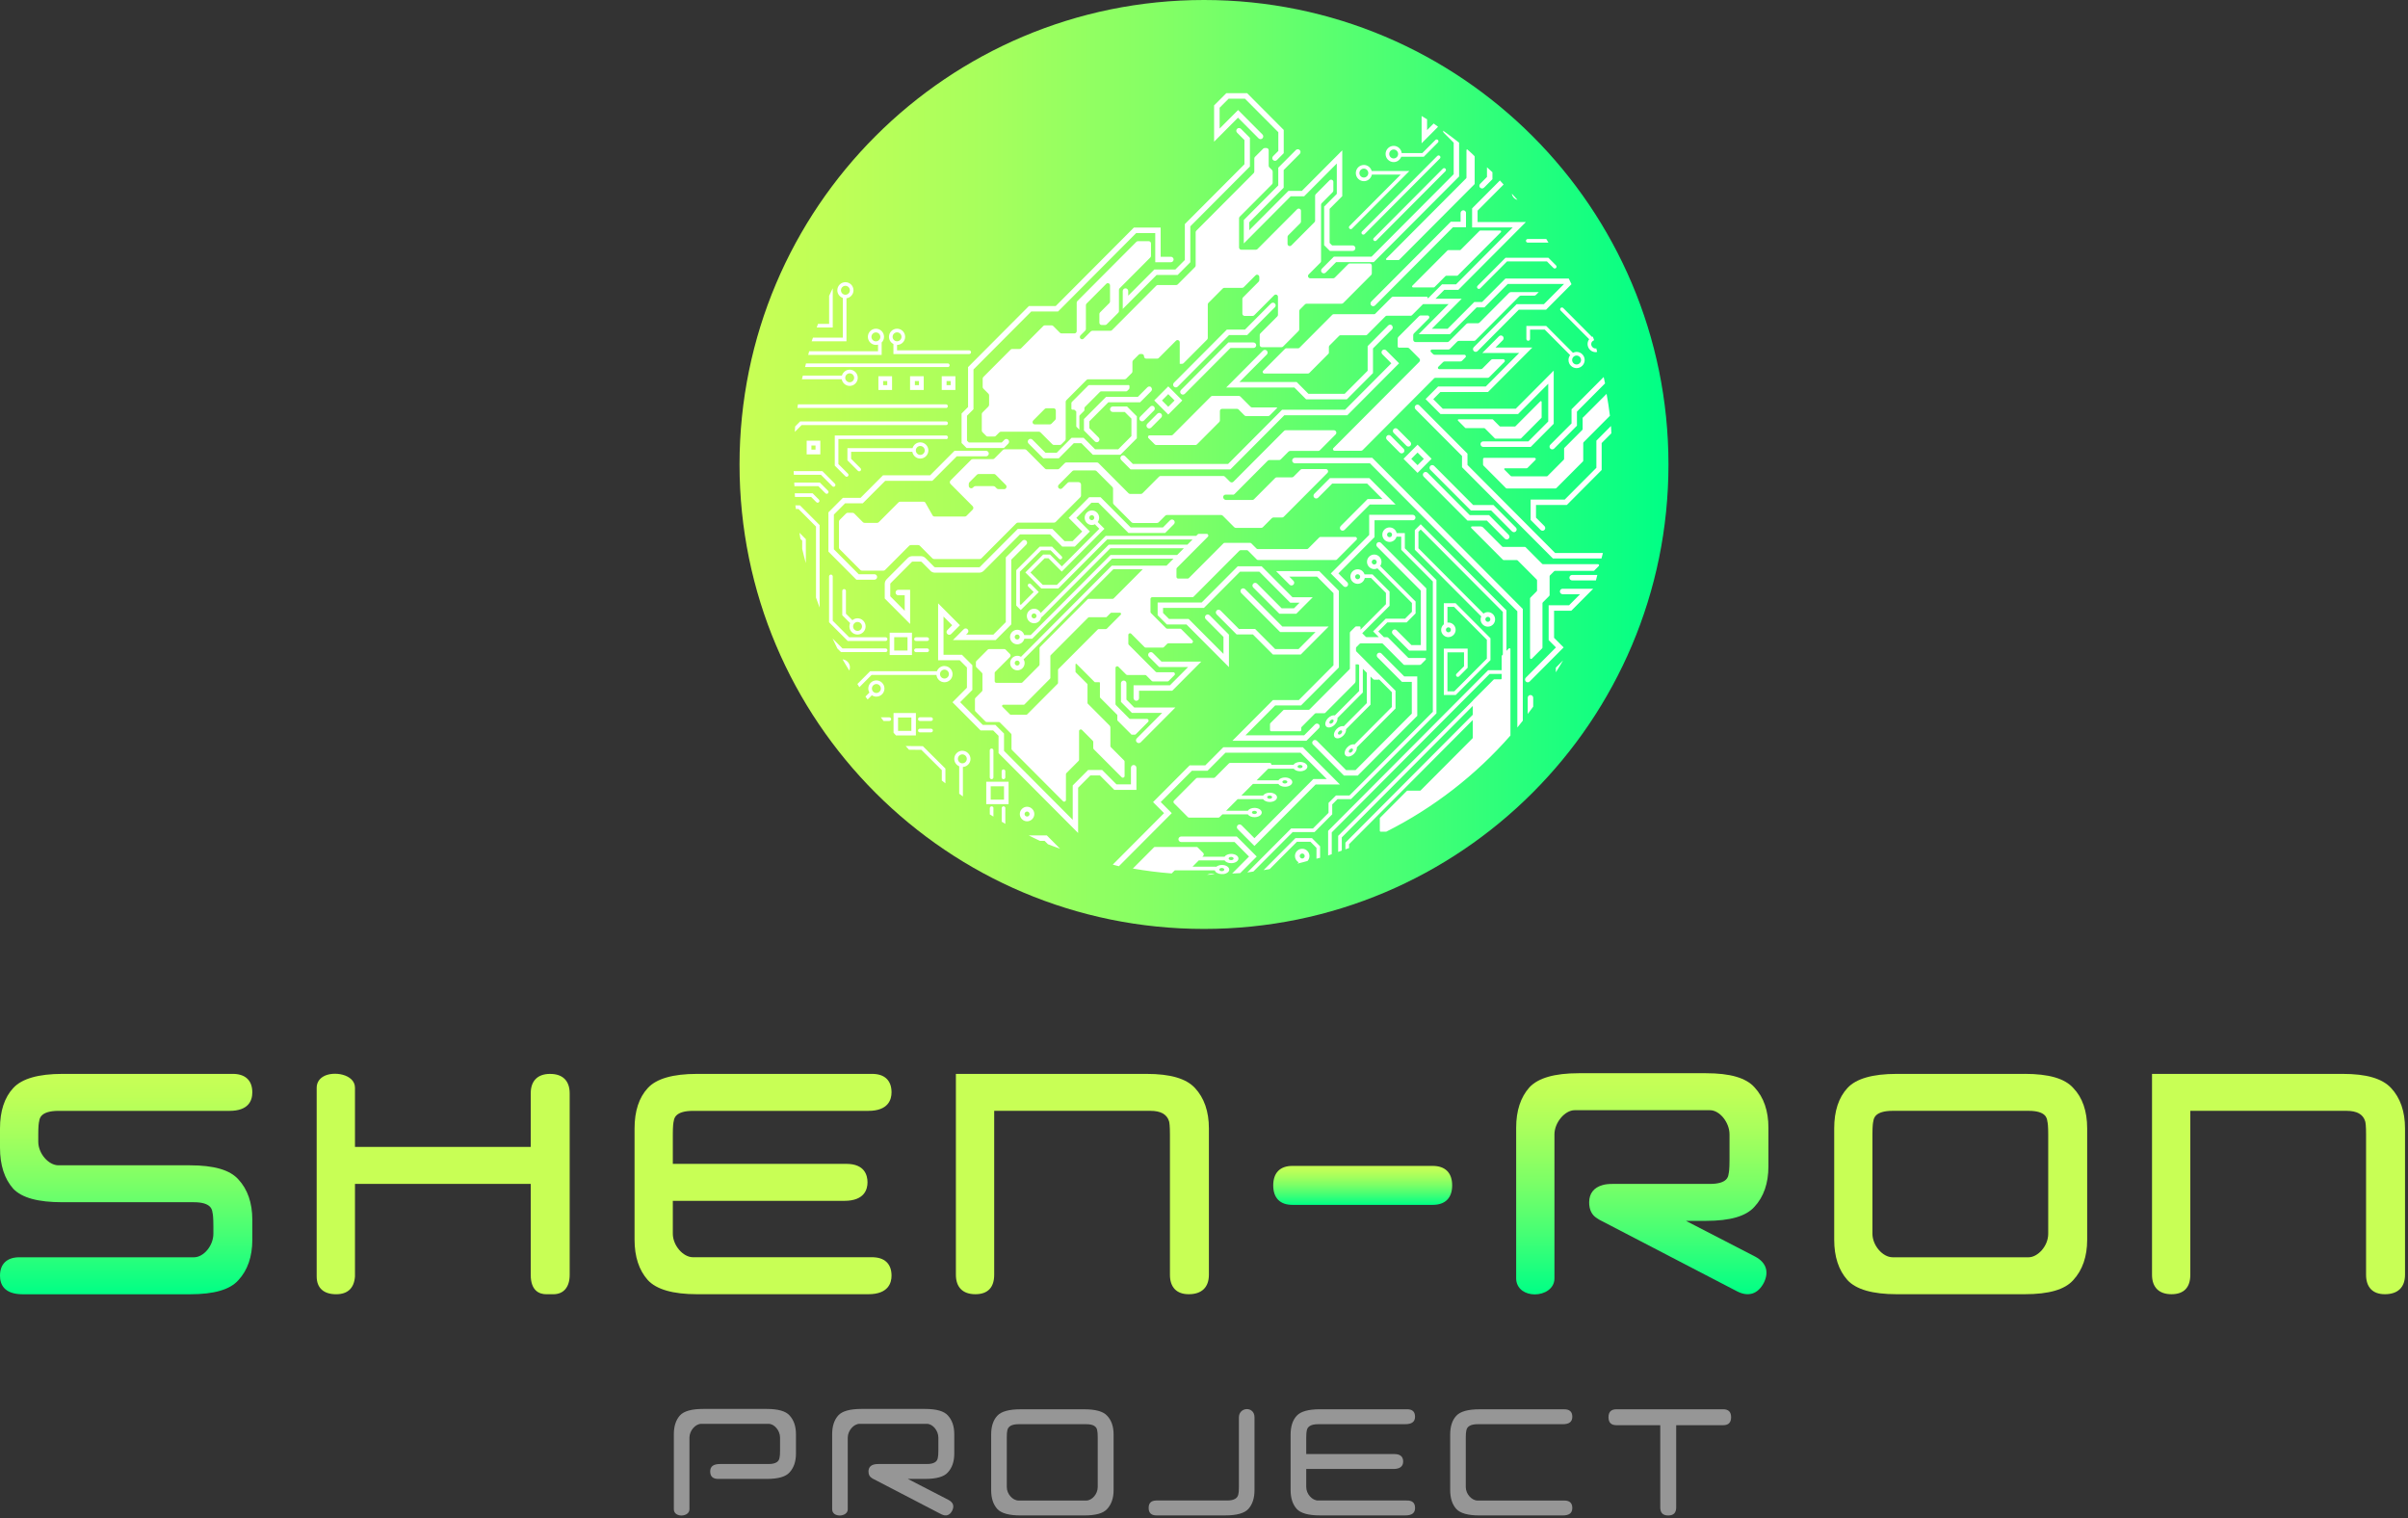 <svg width="801" height="505" viewBox="0 0 801 505" fill="none" xmlns="http://www.w3.org/2000/svg">
<rect x="0" y="0" width="801" height="505" fill="#333333" stroke="none"/>
<path d="M13.05 372.86C13.18 372.03 13.56 369.52 19.45 369.52H76.34C82.61 369.52 83.93 366.18 83.93 363.37C83.93 361.42 83.38 359.9 82.3 358.85C81.12 357.7 79.34 357.15 77.01 357.22H20.78C12.79 357.22 7.28 358.8 4.41 361.92C1.48 365.08 0 369.6 0 375.35V381.78C0 387.56 1.48 392.15 4.43 395.45C7.31 398.45 12.66 399.91 20.79 399.91H64.48C70.27 399.91 70.56 402.39 70.69 403.4C70.8 403.78 70.98 404.87 70.98 407.96V410.4C70.98 414.35 67.76 418.23 64.48 418.23H6.96C4.6 418.13 2.81 418.71 1.63 419.86C0.55 420.91 0 422.43 0 424.38C0 427.19 1.32 430.53 7.59 430.53H63.15C71.22 430.53 76.51 428.99 79.3 425.83C82.37 422.52 83.93 418 83.93 412.4V405.75C83.93 400.15 82.37 395.63 79.31 392.34C76.5 389.17 71.21 387.63 63.14 387.63H19.45C16.12 387.63 12.73 383.68 12.73 379.8V377.36C12.73 374.6 12.89 373.48 13.05 372.88V372.86Z" fill="url(#paint0_linear_1214_23)"/>
<path d="M183.02 357.22C178.84 357.22 176.54 359.52 176.54 363.7V381.51H118.08V361.82C118.08 357.29 110.77 356.08 107.43 358.16C106.08 359 105.34 360.3 105.34 361.82V424.59C105.34 428.41 107.64 430.52 111.82 430.52C115.65 430.52 117.81 428.5 118.08 424.59V393.81H176.54V424.04C176.54 429.4 179.4 430.52 181.8 430.52H184.02C187.5 430.52 189.5 428.16 189.5 424.04V363.71C189.5 359.53 187.2 357.23 183.02 357.23V357.22Z" fill="url(#paint1_linear_1214_23)"/>
<path d="M224.13 372.86C224.26 372.03 224.64 369.52 230.53 369.52H288.86C295.56 369.52 296.56 365.67 296.56 363.37C296.56 361.41 296.01 359.89 294.92 358.83C293.75 357.69 292.02 357.17 289.75 357.22H231.86C223.87 357.22 218.36 358.8 215.49 361.92C212.56 365.08 211.08 369.6 211.08 375.35V412.39C211.08 418.02 212.56 422.53 215.49 425.81C218.37 428.93 223.88 430.51 231.86 430.51H288.86C295.56 430.51 296.56 426.66 296.56 424.36C296.56 422.4 296.01 420.88 294.92 419.82C293.75 418.69 292.02 418.16 289.75 418.21H230.53C227.2 418.21 223.81 414.26 223.81 410.38V399.45H280.87C287.57 399.45 288.57 395.6 288.57 393.3C288.57 391 287.66 387.15 281.54 387.15H223.81V377.33C223.81 374.57 223.97 373.45 224.13 372.85V372.86Z" fill="url(#paint2_linear_1214_23)"/>
<path d="M381.34 357.22H317.97V424.03C317.97 428.21 320.27 430.51 324.45 430.51C328.63 430.51 330.71 428.21 330.71 424.03V369.51H382.67C386.12 369.51 388.16 370.66 388.88 373C389.01 373.46 389.17 374.58 389.17 377.34V424.03C389.17 428.21 391.39 430.51 395.43 430.51C399.75 430.51 402.13 428.21 402.13 424.03V375.34C402.13 369.74 400.57 365.22 397.5 361.92C394.58 358.76 389.3 357.22 381.35 357.22H381.34Z" fill="url(#paint3_linear_1214_23)"/>
<path d="M476.57 387.83H429.9C425.79 387.83 423.53 390.13 423.53 394.31C423.53 398.49 425.79 400.79 429.9 400.79H476.57C480.75 400.79 483.05 398.49 483.05 394.31C483.05 390.13 480.75 387.83 476.57 387.83Z" fill="url(#paint4_linear_1214_23)"/>
<path d="M567.49 357H525.13C517.14 357 511.63 358.58 508.74 361.71C505.82 364.98 504.34 369.49 504.34 375.12V425.25C504.34 426.92 505.07 428.37 506.39 429.33C507.49 430.13 508.97 430.57 510.55 430.57C513.71 430.57 517.07 428.71 517.07 425.26V377.35C517.07 373.44 520.52 369.3 523.79 369.3H568.81C572.03 369.3 575.31 373.36 575.31 377.35V386C575.31 388.89 575.13 389.96 574.99 390.52C574.89 391.34 574.6 393.82 568.82 393.82H536.44C535.09 393.82 534.01 393.94 533.14 394.19C530.19 394.99 528.62 396.99 528.62 399.96C528.62 402.4 529.51 404.18 531.19 405.21C531.69 405.58 532.18 405.84 532.68 406.09L577.94 429.61C581.62 431.45 584.73 430.45 586.7 426.76C588.54 423.08 587.53 419.97 583.86 418.01L560.81 406.11H567.47C575.54 406.11 580.83 404.57 583.62 401.41C586.69 398.1 588.25 393.58 588.25 387.98V375.12C588.25 369.52 586.69 365 583.64 361.71C580.83 358.54 575.55 357 567.47 357H567.49Z" fill="url(#paint5_linear_1214_23)"/>
<path d="M673.49 357.22H630.91C622.92 357.22 617.41 358.8 614.54 361.92C611.61 365.08 610.13 369.6 610.13 375.35V412.39C610.13 418.02 611.61 422.53 614.54 425.81C617.42 428.93 622.93 430.51 630.92 430.51H673.5C681.57 430.51 686.86 428.97 689.65 425.81C692.72 422.5 694.28 417.98 694.28 412.38V375.34C694.28 369.62 692.72 365.1 689.67 361.93C686.86 358.76 681.57 357.21 673.5 357.21L673.49 357.22ZM622.85 377.34C622.85 374.44 623.03 373.38 623.17 372.86C623.3 372.03 623.69 369.51 629.57 369.51H674.82C680.61 369.51 680.9 372 681.03 373C681.16 373.46 681.32 374.59 681.32 377.34V410.39C681.32 414.61 677.75 418.22 674.82 418.22H629.57C626.24 418.22 622.85 414.27 622.85 410.39V377.34Z" fill="url(#paint6_linear_1214_23)"/>
<path d="M795.37 361.92C792.45 358.76 787.17 357.22 779.22 357.22H715.85V424.03C715.85 428.21 718.15 430.51 722.33 430.51C726.51 430.51 728.59 428.21 728.59 424.03V369.51H780.55C784.01 369.51 786.04 370.66 786.76 373C786.89 373.46 787.05 374.59 787.05 377.34V424.03C787.05 428.21 789.27 430.51 793.31 430.51C797.63 430.51 800.01 428.21 800.01 424.03V375.34C800.01 369.74 798.45 365.22 795.38 361.92H795.37Z" fill="url(#paint7_linear_1214_23)"/>
<path d="M255.67 486.99C257.93 486.99 259.15 486.27 259.31 484.84C259.42 484.45 259.48 483.68 259.48 482.52V478.21C259.48 475.89 257.6 473.63 255.67 473.63H233.26C231.33 473.63 229.34 475.89 229.34 478.21V502.05C229.34 504.7 224.15 504.92 224.15 502.05V477.11C224.15 474.46 224.81 472.36 226.19 470.82C227.51 469.38 230.11 468.67 233.92 468.67H255C258.81 468.67 261.35 469.39 262.62 470.82C264.06 472.36 264.77 474.46 264.77 477.11V483.51C264.77 486.16 264.05 488.26 262.62 489.8C261.35 491.24 258.81 491.95 255 491.95H239.11C237.18 492.01 236.24 491.18 236.24 489.47C236.24 487.76 237.34 486.99 239.55 486.99H255.67Z" fill="#969696"/>
<path d="M308.33 486.99C310.59 486.99 311.81 486.27 311.97 484.84C312.08 484.45 312.14 483.68 312.14 482.52V478.21C312.14 475.89 310.26 473.63 308.33 473.63H285.92C283.99 473.63 282 475.89 282 478.21V502.05C282 504.7 276.81 504.92 276.81 502.05V477.11C276.81 474.46 277.47 472.36 278.85 470.82C280.17 469.38 282.77 468.67 286.58 468.67H307.66C311.47 468.67 314.01 469.39 315.28 470.82C316.72 472.36 317.43 474.46 317.43 477.11V483.51C317.43 486.16 316.71 488.26 315.28 489.8C314.01 491.24 311.47 491.95 307.66 491.95H301.98L315.56 498.96C317.1 499.79 317.49 501 316.72 502.55C315.89 504.1 314.68 504.48 313.13 503.71L290.61 492.01C290.39 491.9 290.17 491.79 289.95 491.62C289.23 491.18 288.9 490.46 288.9 489.47C288.9 488.26 289.51 487.48 290.72 487.15C291.11 487.04 291.6 486.99 292.21 486.99H308.33Z" fill="#969696"/>
<path d="M339.47 504.1C335.66 504.1 333.07 503.38 331.74 501.95C330.36 500.4 329.7 498.31 329.7 495.66V477.23C329.7 474.52 330.36 472.43 331.74 470.94C333.06 469.5 335.66 468.79 339.47 468.79H360.66C364.47 468.79 367.01 469.51 368.28 470.94C369.72 472.43 370.43 474.53 370.43 477.23V495.66C370.43 498.31 369.71 500.41 368.28 501.95C367.01 503.39 364.47 504.1 360.66 504.1H339.47ZM338.81 473.75C336.55 473.75 335.28 474.47 335.06 475.9C334.95 476.29 334.9 477.06 334.9 478.22V494.67C334.9 496.99 336.89 499.14 338.82 499.14H361.34C363.22 499.14 365.15 496.99 365.15 494.67V478.22C365.15 477.06 365.09 476.29 364.99 475.9C364.82 474.46 363.61 473.75 361.35 473.75H338.83H338.81Z" fill="#969696"/>
<path d="M408.19 499.13C410.45 499.13 411.72 498.41 411.94 496.98C412.05 496.59 412.11 495.82 412.11 494.66V471.48C412.11 467.95 417.3 467.67 417.3 471.48V495.65C417.3 498.3 416.64 500.4 415.26 501.94C413.94 503.38 411.34 504.09 407.53 504.09H384.68C382.97 504.09 382.09 503.26 382.09 501.61C382.09 499.96 382.92 499.18 384.57 499.13H408.19Z" fill="#969696"/>
<path d="M438.43 473.75C436.17 473.75 434.9 474.47 434.68 475.9C434.57 476.29 434.51 477.06 434.51 478.22V483.68H463.82C465.75 483.68 466.75 484.51 466.75 486.16C466.75 487.81 465.64 488.64 463.49 488.64H434.51V494.66C434.51 496.98 436.5 499.13 438.43 499.13H467.9C469.78 499.08 470.71 499.9 470.71 501.61C470.71 503.32 469.61 504.09 467.45 504.09H439.08C435.27 504.09 432.68 503.37 431.35 501.94C429.97 500.39 429.31 498.3 429.31 495.65V477.22C429.31 474.51 429.97 472.42 431.35 470.93C432.68 469.49 435.27 468.78 439.08 468.78H467.89C469.77 468.73 470.7 469.55 470.7 471.26C470.7 472.97 469.6 473.74 467.44 473.74H438.41L438.43 473.75Z" fill="#969696"/>
<path d="M491.5 473.75C489.24 473.75 487.97 474.47 487.75 475.9C487.64 476.29 487.58 477.06 487.58 478.22V494.67C487.58 496.99 489.57 499.14 491.5 499.14H520.14C522.07 499.09 523.01 499.91 523.01 501.62C523.01 503.33 521.96 504.1 519.81 504.1H492.16C488.35 504.1 485.76 503.38 484.43 501.95C483.05 500.4 482.39 498.31 482.39 495.66V477.23C482.39 474.52 483.05 472.43 484.43 470.94C485.76 469.5 488.35 468.79 492.16 468.79H520.14C522.07 468.74 523.01 469.56 523.01 471.27C523.01 472.98 521.96 473.75 519.81 473.75H491.5Z" fill="#969696"/>
<path d="M537.7 468.78H573.19C574.96 468.78 575.84 469.66 575.84 471.43C575.84 473.2 574.96 474.08 573.19 474.08H557.57V501.46C557.57 503.22 556.69 504.11 554.92 504.11C553.15 504.11 552.27 503.23 552.27 501.46V474.08H537.7C535.94 474.08 535.05 473.2 535.05 471.43C535.05 469.66 535.93 468.78 537.7 468.78Z" fill="#969696"/>
<path d="M400.5 309C485.828 309 555 239.828 555 154.5C555 69.172 485.828 0 400.5 0C315.172 0 246 69.172 246 154.5C246 239.828 315.172 309 400.5 309Z" fill="url(#paint8_linear_1214_23)"/>
<path d="M314.17 221.53C313.023 221.53 312.035 222.265 311.659 223.277H289.441L285.21 227.523C285.428 227.88 285.626 228.237 285.863 228.594L289.935 224.507H311.501C311.64 225.876 312.766 226.947 314.17 226.947C315.652 226.947 316.858 225.737 316.858 224.249C316.858 222.761 315.652 221.55 314.17 221.55V221.53ZM314.17 225.717C313.359 225.717 312.687 225.043 312.687 224.229C312.687 223.415 313.359 222.741 314.17 222.741C314.98 222.741 315.652 223.415 315.652 224.229C315.652 225.043 314.98 225.717 314.17 225.717ZM493.757 142.417H487.589C487.589 142.417 487.451 142.397 487.392 142.338L485 139.937C484.822 139.758 484.941 139.48 485.198 139.48H496.426C496.426 139.48 496.564 139.5 496.623 139.56L498.857 141.802C498.857 141.802 498.976 141.881 499.055 141.881H503.898C503.898 141.881 504.036 141.862 504.095 141.802L512.358 133.508C512.536 133.329 512.813 133.448 512.813 133.706V138.826C512.813 138.826 512.793 138.965 512.734 139.024L505.953 145.83C505.953 145.83 505.835 145.91 505.756 145.91H497.453C497.453 145.91 497.315 145.89 497.256 145.83L493.955 142.516C493.955 142.516 493.836 142.437 493.757 142.437V142.417ZM437.262 276.793L443.152 270.879V267.586L444.912 265.82H449.399L477.824 237.286V192.937L467.308 182.381V177.321H464.58C464.343 176.249 463.374 175.436 462.228 175.436C460.903 175.436 459.816 176.527 459.816 177.856C459.816 179.186 460.903 180.277 462.228 180.277C463.315 180.277 464.244 179.543 464.541 178.531H466.102V182.877L476.619 193.433V236.77L448.885 264.609H444.398L441.927 267.089V270.383L436.748 275.582H429.493L414.905 290.226C415.577 290.147 416.249 290.008 416.921 289.909L429.987 276.793H437.242H437.262ZM462.228 178.69C461.773 178.69 461.398 178.313 461.398 177.856C461.398 177.4 461.773 177.023 462.228 177.023C462.683 177.023 463.058 177.4 463.058 177.856C463.058 178.313 462.683 178.69 462.228 178.69ZM314.703 135.71H265.245C265.305 135.314 265.364 134.897 265.423 134.5H314.684C315.02 134.5 315.296 134.778 315.296 135.115C315.296 135.452 315.02 135.73 314.684 135.73L314.703 135.71ZM307.271 129.718V125.154H302.724V129.718H307.271ZM304.326 126.741H305.69V128.111H304.326V126.741ZM296.735 129.718V125.154H292.188V129.718H296.735ZM293.77 126.741H295.134V128.111H293.77V126.741ZM530.979 146.624L535.881 141.703C535.96 142.516 535.941 143.33 536 144.144L532.778 147.378V156.347L521.194 167.975H510.935V172.181L513.742 174.999C514.098 175.356 514.098 175.932 513.742 176.289C513.564 176.467 513.327 176.547 513.109 176.547C512.892 176.547 512.655 176.467 512.477 176.289L509.156 172.955V166.189H520.483L531.019 155.613V146.644L530.979 146.624ZM297.19 114.459V117.772H322.393C322.729 117.772 323.006 117.495 323.006 117.157C323.006 116.82 322.729 116.542 322.393 116.542H298.395V114.737C299.878 114.737 301.084 113.526 301.084 112.038C301.084 110.55 299.878 109.339 298.395 109.339C296.913 109.339 295.707 110.55 295.707 112.038C295.707 113.09 296.32 114.002 297.209 114.439L297.19 114.459ZM298.395 110.55C299.206 110.55 299.878 111.224 299.878 112.038C299.878 112.851 299.206 113.526 298.395 113.526C297.585 113.526 296.913 112.851 296.913 112.038C296.913 111.224 297.585 110.55 298.395 110.55ZM524.436 122.455C525.919 122.455 527.124 121.245 527.124 119.757C527.124 118.269 525.919 117.058 524.436 117.058C524.001 117.058 523.606 117.177 523.23 117.356L514.335 108.427H507.733V112.732C507.733 113.07 508.009 113.348 508.345 113.348C508.681 113.348 508.958 113.07 508.958 112.732V109.637H513.841L522.301 118.13C521.945 118.586 521.748 119.142 521.748 119.757C521.748 121.245 522.953 122.455 524.436 122.455ZM524.436 118.269C525.246 118.269 525.919 118.943 525.919 119.757C525.919 120.57 525.246 121.245 524.436 121.245C523.626 121.245 522.953 120.57 522.953 119.757C522.953 118.943 523.626 118.269 524.436 118.269ZM520.008 102.474L529.556 112.058C529.556 112.058 529.753 112.018 529.833 111.978C529.971 112.375 530.149 112.752 530.267 113.169C529.734 113.387 529.299 113.824 529.299 114.439C529.299 115.252 529.971 115.927 530.781 115.927C530.86 115.927 530.9 115.848 530.979 115.848C531.098 116.245 531.177 116.641 531.276 117.038C531.098 117.078 530.959 117.138 530.781 117.138C529.299 117.138 528.093 115.927 528.093 114.439C528.093 113.844 528.291 113.288 528.627 112.832L519.138 103.307C518.901 103.069 518.901 102.692 519.138 102.454C519.376 102.216 519.751 102.216 519.988 102.454L520.008 102.474ZM277.007 108.942H271.67C271.808 108.526 271.966 108.129 272.105 107.732H275.801V98.406C276.177 97.553 276.612 96.739 277.007 95.886V108.942ZM492.472 147.735C492.472 147.239 492.887 146.822 493.381 146.822H508.405L515.007 140.195V127.654L504.965 137.734H479.169L474.207 132.754L478.378 128.567H494.231L505.341 117.415H493.085L498.62 111.859C498.976 111.502 499.549 111.502 499.905 111.859C500.26 112.217 500.26 112.792 499.905 113.149L497.453 115.61H509.709L494.963 130.412H479.109L476.757 132.774L479.92 135.948H504.214L516.826 123.289V140.969L509.176 148.668H493.401C492.907 148.668 492.492 148.251 492.492 147.755L492.472 147.735ZM376.299 244.389H377.426C377.584 244.389 377.722 244.33 377.821 244.231L381.913 240.123C382.269 239.766 382.012 239.151 381.517 239.151H376.022C375.864 239.151 375.726 239.091 375.627 238.992L371.219 234.567C371.12 234.468 371.06 234.309 371.06 234.17V222.185C371.06 221.669 371.673 221.431 372.029 221.788L374.599 224.368C374.698 224.467 374.856 224.527 374.994 224.527H380.905C381.063 224.527 381.201 224.586 381.3 224.685L383.119 226.511C383.217 226.61 383.376 226.67 383.514 226.67H388.357C388.515 226.67 388.653 226.61 388.752 226.511L390.67 224.586C391.026 224.229 390.769 223.614 390.274 223.614H384.819C384.66 223.614 384.522 223.554 384.423 223.455L375.488 214.486C375.39 214.387 375.33 214.228 375.33 214.089V211.212C375.33 210.696 375.943 210.458 376.299 210.815L380.727 215.26C380.826 215.359 380.984 215.419 381.122 215.419H386.756C386.914 215.419 387.052 215.359 387.151 215.26L388.258 214.149C388.357 214.05 388.515 213.99 388.653 213.99H396.264C396.778 213.99 397.015 213.375 396.659 213.018L392.943 209.287C392.844 209.188 392.686 209.129 392.548 209.129H388.278C388.12 209.129 387.981 209.069 387.883 208.97L382.862 203.93C382.763 203.831 382.703 203.672 382.703 203.533V199.227C382.703 198.91 382.96 198.652 383.277 198.652H396.64C396.798 198.652 396.936 198.592 397.035 198.493L412.295 183.174C412.394 183.075 412.552 183.016 412.691 183.016H414.746C414.905 183.016 415.043 183.075 415.142 183.174L418.067 186.111C418.166 186.21 418.324 186.27 418.463 186.27H444.319C444.477 186.27 444.615 186.21 444.714 186.111L451.217 179.583C451.573 179.226 451.316 178.61 450.822 178.61H439.238C439.08 178.61 438.942 178.67 438.843 178.769L435.146 182.48C435.048 182.579 434.89 182.639 434.751 182.639H418.364C418.206 182.639 418.067 182.579 417.969 182.48L416.229 180.734C416.13 180.634 415.972 180.575 415.834 180.575H407.373C407.215 180.575 407.077 180.634 406.978 180.734L395.453 192.302C395.355 192.401 395.196 192.461 395.058 192.461H391.915C391.599 192.461 391.342 192.203 391.342 191.885V189.266C391.342 189.107 391.401 188.968 391.5 188.869L401.779 178.551C402.135 178.194 401.878 177.579 401.384 177.579H398.814C398.656 177.579 398.517 177.638 398.419 177.737L397.905 178.253H367.799L351.57 194.544H346.865L342.773 190.437L347.498 185.694H348.763L353.191 190.139L367.384 175.892L365.269 173.769C365.269 173.769 365.17 173.689 365.13 173.67C365.427 173.273 365.624 172.757 365.624 172.221C365.624 170.892 364.537 169.8 363.213 169.8C361.888 169.8 360.801 170.892 360.801 172.221C360.801 173.551 361.888 174.642 363.213 174.642C363.608 174.642 363.964 174.543 364.28 174.384C364.3 174.463 364.359 174.563 364.419 174.622L365.684 175.892L353.21 188.413L349.277 184.464H347.003L341.073 190.417L346.371 195.735H352.064L368.293 179.444H396.699L394.979 181.17H368.827L346.173 203.91C345.798 203.077 344.948 202.481 343.979 202.481C342.655 202.481 341.567 203.573 341.567 204.902C341.567 206.232 342.655 207.323 343.979 207.323C345.165 207.323 346.153 206.47 346.351 205.339C346.45 205.319 346.529 205.259 346.608 205.2L369.341 182.381H393.793L391.559 184.623H369.38L342.852 211.252H340.698C340.421 210.24 339.492 209.486 338.385 209.486C337.06 209.486 335.973 210.577 335.973 211.907C335.973 213.236 337.06 214.327 338.385 214.327C339.531 214.327 340.48 213.534 340.737 212.462H343.366L369.894 185.833H390.353L388.041 188.155H369.835L339.729 218.375C339.729 218.375 339.67 218.455 339.65 218.494C339.294 218.276 338.879 218.137 338.424 218.137C337.1 218.137 336.013 219.229 336.013 220.558C336.013 221.888 337.1 222.979 338.424 222.979C339.749 222.979 340.836 221.888 340.836 220.558C340.836 220.102 340.698 219.665 340.48 219.288C340.52 219.268 340.559 219.248 340.599 219.209L370.369 189.326H380.153L370.467 199.049C370.369 199.148 370.21 199.207 370.072 199.207H362.145C361.987 199.207 361.849 199.267 361.75 199.366L345.956 215.22C345.857 215.32 345.798 215.478 345.798 215.617V221.034C345.798 221.193 345.738 221.332 345.64 221.431L340.105 226.987C340.006 227.086 339.848 227.146 339.709 227.146H331.446C331.13 227.146 330.873 226.888 330.873 226.57V223.892C330.873 223.733 330.933 223.594 331.031 223.495L335.953 218.554C336.23 218.276 336.23 217.82 335.953 217.542L334.491 216.074C334.392 215.974 334.234 215.915 334.095 215.915H328.976C328.817 215.915 328.679 215.974 328.58 216.074L324.785 219.883C324.686 219.983 324.627 220.141 324.627 220.28V221.55C324.627 221.709 324.686 221.848 324.785 221.947L326.643 223.812C326.742 223.912 326.801 224.07 326.801 224.209V229.567C326.801 229.725 326.742 229.864 326.643 229.964L324.469 232.146C324.37 232.246 324.31 232.404 324.31 232.543V236.254C324.31 236.413 324.37 236.551 324.469 236.651L327.809 240.004C327.908 240.103 328.066 240.163 328.205 240.163H332.217C332.376 240.163 332.514 240.222 332.613 240.322L336.309 244.032C336.408 244.131 336.467 244.29 336.467 244.429V249.072C336.467 249.231 336.527 249.37 336.626 249.469L353.606 266.514C353.962 266.871 354.574 266.613 354.574 266.117V257.565C354.574 257.406 354.634 257.267 354.733 257.168L358.785 253.1C358.884 253.001 358.943 252.842 358.943 252.703V243.199C358.943 242.683 359.556 242.445 359.912 242.802L363.509 246.413C363.608 246.512 363.667 246.671 363.667 246.81V248.814C363.667 248.973 363.727 249.112 363.826 249.211L373.116 258.537C373.472 258.894 374.085 258.636 374.085 258.14V253.358C374.085 253.2 374.026 253.061 373.927 252.961L369.519 248.536C369.42 248.437 369.36 248.278 369.36 248.14V241.988C369.36 241.75 369.262 241.532 369.103 241.353L361.809 234.031C361.809 234.031 361.75 233.932 361.75 233.892V227.642C361.75 227.642 361.71 227.543 361.691 227.503L357.816 223.614C357.816 223.614 357.757 223.515 357.757 223.475V220.995C357.757 220.816 357.974 220.717 358.113 220.856L364.102 226.868C364.102 226.868 364.201 226.908 364.241 226.928H365.684C365.802 226.928 365.881 227.027 365.881 227.146V231.928C365.881 231.928 365.921 232.027 365.941 232.067L371.614 237.762C371.614 237.762 371.673 237.861 371.673 237.901V239.627L376.358 244.33L376.299 244.389ZM363.173 173.035C362.719 173.035 362.343 172.658 362.343 172.201C362.343 171.745 362.719 171.368 363.173 171.368C363.628 171.368 364.003 171.745 364.003 172.201C364.003 172.658 363.628 173.035 363.173 173.035ZM343.959 205.716C343.505 205.716 343.129 205.339 343.129 204.882C343.129 204.426 343.505 204.049 343.959 204.049C344.414 204.049 344.79 204.426 344.79 204.882C344.79 205.339 344.414 205.716 343.959 205.716ZM338.365 212.72C337.91 212.72 337.535 212.343 337.535 211.887C337.535 211.43 337.91 211.053 338.365 211.053C338.82 211.053 339.195 211.43 339.195 211.887C339.195 212.343 338.82 212.72 338.365 212.72ZM338.365 221.392C337.91 221.392 337.535 221.015 337.535 220.558C337.535 220.102 337.91 219.725 338.365 219.725C338.82 219.725 339.195 220.102 339.195 220.558C339.195 221.015 338.82 221.392 338.365 221.392ZM367.917 209.268H365.447C365.348 209.268 365.249 209.307 365.17 209.387L352.064 222.542C352.064 222.542 351.945 222.721 351.945 222.82V227.166C351.945 227.265 351.906 227.364 351.827 227.444L341.666 237.643C341.666 237.643 341.488 237.762 341.39 237.762H336.25C336.151 237.762 336.052 237.722 335.973 237.643L333.443 235.103C333.186 234.845 333.364 234.428 333.72 234.428H340.52C340.619 234.428 340.717 234.389 340.797 234.309L349.277 225.777C349.277 225.777 349.395 225.598 349.395 225.499V218.217C349.395 218.117 349.435 218.018 349.514 217.939L361.967 205.438C361.967 205.438 362.145 205.319 362.244 205.319H367.878C367.977 205.319 368.076 205.279 368.155 205.2L369.42 203.93C369.42 203.93 369.598 203.811 369.697 203.811H372.523C372.879 203.811 373.057 204.228 372.8 204.485L368.194 209.109C368.194 209.109 368.016 209.228 367.917 209.228V209.268ZM314.703 146.048H278.885V154.363L282.067 157.557C282.305 157.795 282.305 158.172 282.067 158.411C281.949 158.53 281.791 158.589 281.633 158.589C281.474 158.589 281.316 158.53 281.198 158.411L277.679 154.879V144.858H314.723C315.059 144.858 315.336 145.136 315.336 145.473C315.336 145.81 315.059 146.088 314.723 146.088L314.703 146.048ZM303.476 150.275C303.693 151.565 304.78 152.537 306.124 152.537C307.607 152.537 308.813 151.327 308.813 149.838C308.813 148.35 307.607 147.14 306.124 147.14C304.919 147.14 303.891 147.953 303.555 149.065H281.89V153.112L285.369 156.605C285.487 156.724 285.645 156.783 285.803 156.783C285.962 156.783 286.12 156.724 286.238 156.605C286.476 156.367 286.476 155.99 286.238 155.752L283.115 152.616V150.295H303.495L303.476 150.275ZM306.124 148.35C306.935 148.35 307.607 149.025 307.607 149.838C307.607 150.652 306.935 151.327 306.124 151.327C305.314 151.327 304.642 150.652 304.642 149.838C304.642 149.025 305.314 148.35 306.124 148.35ZM309.524 189.881L306.599 186.944C306.599 186.944 306.441 186.825 306.342 186.825H303.535C303.436 186.825 303.337 186.865 303.278 186.944L296.26 193.989C296.26 193.989 296.142 194.147 296.142 194.247V198.354L300.945 203.176V198.017H298.81C298.316 198.017 297.901 197.6 297.901 197.104C297.901 196.608 298.316 196.191 298.81 196.191H302.744V207.561L294.303 199.088V194.227C294.303 193.651 294.541 193.076 294.936 192.679L301.953 185.635C302.369 185.218 302.922 185 303.495 185H306.302C306.876 185 307.429 185.218 307.844 185.635L310.77 188.572C310.77 188.572 310.928 188.691 311.027 188.691H325.714C325.813 188.691 325.912 188.651 325.971 188.572L338.563 175.932H350.067L354.12 179.999H356.788L359.991 176.785L355.484 172.261L362.303 165.395H366.099L376.121 175.455H386.835L389.207 173.074C389.563 172.717 390.136 172.717 390.492 173.074C390.848 173.432 390.848 174.007 390.492 174.364L387.586 177.281H375.37L365.348 167.221H363.055L358.034 172.261L362.541 176.785L357.52 181.825H353.349L349.296 177.757H339.294L327.236 189.861C326.821 190.278 326.267 190.496 325.694 190.496H311.007C310.434 190.496 309.88 190.278 309.465 189.861L309.524 189.881ZM281.969 213.196L275.781 206.986V191.746C275.781 191.409 276.058 191.131 276.394 191.131C276.73 191.131 277.007 191.409 277.007 191.746V206.49L282.483 211.986H294.58C294.916 211.986 295.193 212.264 295.193 212.601C295.193 212.938 294.916 213.216 294.58 213.216H281.988L281.969 213.196ZM526.571 138.885L534.419 131.008C534.834 133.428 535.249 135.849 535.526 138.31L535.17 138.667L526.769 147.1C526.769 147.1 526.65 147.279 526.65 147.398V153.212C526.65 153.331 526.61 153.43 526.531 153.509L517.715 162.359C517.715 162.359 517.537 162.478 517.419 162.478H501.229C501.11 162.478 501.012 162.439 500.933 162.359L493.441 154.839C493.441 154.839 493.322 154.66 493.322 154.541V152.716C493.322 152.497 493.5 152.299 493.737 152.299H510.46C510.816 152.299 511.014 152.735 510.757 152.993L508.108 155.652C508.108 155.652 507.93 155.771 507.812 155.771H500.616C500.379 155.771 500.26 156.049 500.438 156.228L502.534 158.331C502.534 158.331 502.712 158.45 502.83 158.45H514.493C514.612 158.45 514.71 158.411 514.79 158.331L520.166 152.934C520.166 152.934 520.285 152.755 520.285 152.636V149.263C520.285 149.144 520.324 149.045 520.403 148.965L526.334 143.013C526.334 143.013 526.452 142.834 526.452 142.715V139.103C526.452 138.984 526.492 138.885 526.571 138.806V138.885ZM285.25 211.073C286.733 211.073 287.938 209.863 287.938 208.375C287.938 206.886 286.733 205.676 285.25 205.676C284.598 205.676 284.005 205.914 283.55 206.311L281.395 204.148V196.568C281.395 196.231 281.119 195.953 280.783 195.953C280.446 195.953 280.17 196.231 280.17 196.568V204.644L282.779 207.263C282.621 207.601 282.542 207.978 282.542 208.375C282.542 209.863 283.748 211.073 285.23 211.073H285.25ZM285.25 206.886C286.06 206.886 286.733 207.561 286.733 208.375C286.733 209.188 286.06 209.863 285.25 209.863C284.44 209.863 283.767 209.188 283.767 208.375C283.767 207.561 284.44 206.886 285.25 206.886ZM510.006 232.087V235.063C509.413 235.877 508.8 236.69 508.187 237.504V232.107C508.187 231.611 508.602 231.194 509.096 231.194C509.591 231.194 510.006 231.611 510.006 232.107V232.087ZM281.573 99.219C282.878 99.041 283.906 97.93 283.906 96.561C283.906 95.072 282.7 93.862 281.217 93.862C279.735 93.862 278.529 95.072 278.529 96.561C278.529 97.751 279.3 98.743 280.367 99.12V112.316H270.424C270.286 112.732 270.108 113.109 269.99 113.526H281.573V99.219ZM279.735 96.561C279.735 95.747 280.407 95.072 281.217 95.072C282.028 95.072 282.7 95.747 282.7 96.561C282.7 97.374 282.028 98.049 281.217 98.049C280.407 98.049 279.735 97.374 279.735 96.561ZM407.314 286.178C407.69 286.734 408.54 287.131 409.548 287.131C410.872 287.131 411.959 286.436 411.959 285.583C411.959 284.73 410.872 284.035 409.548 284.035C408.559 284.035 407.689 284.432 407.334 284.988H399.941L400.237 284.69C400.494 284.432 400.494 283.995 400.237 283.718L398.379 281.852C398.379 281.852 398.201 281.733 398.083 281.733H384.166C384.048 281.733 383.949 281.773 383.87 281.852L376.833 288.917C381.083 289.651 385.372 290.206 389.741 290.544L390.67 289.611C390.67 289.611 390.769 289.532 390.848 289.512H404.092C404.27 290.206 405.179 290.702 406.266 290.762C406.583 290.762 406.919 290.722 407.235 290.722C408.184 290.524 408.895 289.948 408.895 289.274C408.895 288.42 407.808 287.726 406.484 287.726C405.693 287.726 405.001 287.964 404.566 288.341C404.507 288.341 404.467 288.301 404.408 288.301H396.679L398.774 286.198H407.373L407.314 286.178ZM409.528 285.047C409.983 285.047 410.358 285.285 410.358 285.583C410.358 285.881 409.983 286.119 409.528 286.119C409.073 286.119 408.698 285.881 408.698 285.583C408.698 285.285 409.073 285.047 409.528 285.047ZM406.424 288.718C406.879 288.718 407.255 288.956 407.255 289.254C407.255 289.551 406.879 289.79 406.424 289.79C405.97 289.79 405.594 289.551 405.594 289.254C405.594 288.956 405.97 288.718 406.424 288.718ZM456.436 152.259L506.546 202.561V239.726C505.934 240.48 505.36 241.254 504.728 242.008V203.335L455.685 154.105H430.738C430.244 154.105 429.829 153.688 429.829 153.192C429.829 152.696 430.244 152.279 430.738 152.279H456.436V152.259ZM489.685 69.316L498.936 60.03C499.351 60.467 499.746 60.923 500.162 61.379L491.503 70.07V73.86H507.574L485.099 96.422H480.434L477.508 99.358H486.245L476.283 109.359H481.541L490.416 100.45H493.006L500.774 92.651H521.827C522.143 93.267 522.439 93.921 522.736 94.537L514.295 103.009H505.222L491.503 116.78C491.326 116.959 491.088 117.038 490.871 117.038C490.653 117.038 490.416 116.959 490.238 116.78C489.883 116.423 489.883 115.848 490.238 115.491L504.491 101.184H513.564L520.265 94.457H501.545L493.777 102.255H491.187L482.312 111.165H471.914L481.877 101.164H473.357L469.66 104.875C469.66 104.875 469.423 105.033 469.285 105.033H461.259C461.121 105.033 460.983 105.093 460.884 105.192L454.736 111.363C454.736 111.363 454.499 111.522 454.36 111.522H445.86C445.722 111.522 445.584 111.582 445.485 111.681L442.203 114.975C442.203 114.975 442.045 115.213 442.045 115.352V117.316C442.045 117.455 441.986 117.594 441.887 117.693L435.522 124.083C435.522 124.083 435.285 124.241 435.146 124.241H420.538C420.064 124.241 419.847 123.666 420.163 123.348L427.477 116.006C427.477 116.006 427.714 115.848 427.852 115.848H431.865C432.003 115.848 432.142 115.788 432.241 115.689L443.212 104.676C443.212 104.676 443.449 104.518 443.587 104.518H457.088C457.227 104.518 457.365 104.458 457.464 104.359L462.939 98.862C462.939 98.862 463.177 98.704 463.315 98.704H474.523C474.879 98.704 475.017 99.041 474.938 99.338L479.683 94.576H484.348L503.186 75.666H489.685V69.297V69.316ZM306.974 248.199L314.486 255.66V260.561C314.091 260.244 313.676 259.946 313.28 259.629V256.176L306.48 249.429L302.369 249.39C301.993 248.993 301.637 248.576 301.262 248.159L306.974 248.199ZM389.78 270.483L372.187 288.143C371.495 288.004 370.843 287.766 370.151 287.607L387.21 270.483L383.553 266.812L395.73 254.588H400.929L406.919 248.576H433.387L445.722 260.958H437.637L417.277 281.396L411.702 275.8C411.347 275.443 411.347 274.868 411.702 274.511C412.058 274.153 412.631 274.153 412.987 274.511L417.277 278.817L436.886 259.132H441.334L432.616 250.382H407.65L401.66 256.394H396.462L386.103 266.792L389.76 270.463L389.78 270.483ZM293.276 114.181C293.276 114.181 293.276 114.042 293.236 113.983C293.75 113.486 294.066 112.812 294.066 112.038C294.066 110.55 292.86 109.339 291.378 109.339C289.895 109.339 288.69 110.55 288.69 112.038C288.69 113.526 289.895 114.737 291.378 114.737C291.615 114.737 291.852 114.697 292.07 114.637V116.84H269.159C269.041 117.237 268.962 117.653 268.843 118.05H293.276V114.181ZM291.358 113.546C290.548 113.546 289.876 112.871 289.876 112.058C289.876 111.244 290.548 110.57 291.358 110.57C292.169 110.57 292.841 111.244 292.841 112.058C292.841 112.871 292.169 113.546 291.358 113.546ZM515.066 85.746L517.597 88.286C517.834 88.524 517.834 88.901 517.597 89.139C517.359 89.377 516.984 89.377 516.746 89.139L514.572 86.957H501.308L492.373 95.926C492.255 96.045 492.096 96.104 491.938 96.104C491.78 96.104 491.622 96.045 491.503 95.926C491.266 95.688 491.266 95.311 491.503 95.072L500.794 85.746H515.066ZM328.857 135.155L326.801 137.218C326.663 137.357 326.584 137.556 326.584 137.754V143.211C326.584 143.409 326.663 143.608 326.801 143.747L328.046 144.997C328.185 145.136 328.383 145.215 328.58 145.215H330.715C330.913 145.215 331.11 145.136 331.249 144.997L332.415 143.826C332.553 143.687 332.751 143.608 332.949 143.608H345.58C345.778 143.608 345.976 143.687 346.114 143.826L350.067 147.795C350.206 147.934 350.403 148.013 350.601 148.013H352.519C352.716 148.013 352.914 147.934 353.052 147.795L354.278 146.564C354.416 146.425 354.495 146.227 354.495 146.029V133.667C354.495 133.468 354.574 133.27 354.713 133.131L361.434 126.384C361.572 126.245 361.77 126.166 361.967 126.166H374.085C374.283 126.166 374.48 126.087 374.619 125.948L376.477 124.083C376.615 123.944 376.694 123.745 376.694 123.547V120.392C376.694 120.193 376.773 119.995 376.912 119.856L378.79 117.971C378.928 117.832 379.126 117.753 379.323 117.753H379.798C380.213 117.753 380.549 118.09 380.549 118.507V118.546C380.549 118.963 380.885 119.3 381.3 119.3H384.917C385.115 119.3 385.313 119.221 385.451 119.082L391.164 113.348C391.638 112.871 392.429 113.209 392.429 113.883V121.027H393.18C393.378 121.027 393.576 120.947 393.714 120.808L401.542 112.951C401.68 112.812 401.759 112.613 401.759 112.415V101.283C401.759 101.085 401.838 100.886 401.977 100.747L406.741 95.965C406.879 95.826 407.077 95.747 407.274 95.747H413.185C413.383 95.747 413.58 95.668 413.719 95.529L417.633 91.6C418.107 91.124 418.898 91.461 418.898 92.136V93.167C418.898 93.366 418.819 93.564 418.68 93.703L413.481 98.922C413.343 99.061 413.264 99.259 413.264 99.458V104.339C413.264 104.756 413.6 105.093 414.015 105.093H416.664C416.862 105.093 417.059 105.014 417.198 104.875L423.839 98.207C424.314 97.731 425.105 98.069 425.105 98.743V104.716C425.105 104.914 425.026 105.113 424.887 105.252L419.253 110.907C419.115 111.046 419.036 111.244 419.036 111.443V114.737C419.036 115.153 419.372 115.491 419.787 115.491H426.271C426.469 115.491 426.666 115.411 426.805 115.272L431.964 110.093C432.102 109.954 432.181 109.756 432.181 109.558V103.486C432.181 103.287 432.26 103.089 432.399 102.95L434.099 101.243C434.237 101.105 434.435 101.025 434.633 101.025H446.276C446.473 101.025 446.671 100.946 446.809 100.807L456.1 91.481C456.238 91.342 456.317 91.144 456.317 90.945V88.385C456.317 87.969 455.981 87.631 455.566 87.631H449.023C448.826 87.631 448.628 87.711 448.489 87.85L444.002 92.354C443.864 92.493 443.666 92.572 443.469 92.572H435.838C435.186 92.572 434.85 91.778 435.305 91.302L439.219 87.373C439.357 87.234 439.436 87.036 439.436 86.838V68.126C439.436 67.927 439.515 67.729 439.653 67.59L443.31 63.919C443.449 63.78 443.528 63.582 443.528 63.383V60.506C443.528 59.851 442.737 59.514 442.263 59.971L437.677 64.594C437.538 64.733 437.459 64.931 437.459 65.13V73.384C437.459 73.583 437.38 73.781 437.242 73.92L429.552 81.639C429.078 82.115 428.287 81.778 428.287 81.103V78.821C428.287 78.623 428.366 78.424 428.505 78.285L432.537 74.237C432.676 74.099 432.755 73.9 432.755 73.702V70.13C432.755 69.475 431.964 69.138 431.489 69.594L425.797 75.309L418.285 82.849C418.146 82.988 417.949 83.067 417.751 83.067H412.908C412.493 83.067 412.157 82.73 412.157 82.313V72.63C412.157 72.432 412.236 72.233 412.374 72.094L423.128 61.3C423.266 61.161 423.345 60.963 423.345 60.764V57.093C423.345 56.895 423.266 56.696 423.128 56.557L422.238 55.665C422.1 55.526 422.021 55.327 422.021 55.129V49.989C422.021 49.573 421.685 49.236 421.27 49.236H420.716C420.519 49.236 420.321 49.315 420.183 49.454L417.455 52.192C417.316 52.331 417.237 52.529 417.237 52.728V57.054C417.237 57.252 417.158 57.45 417.02 57.589L397.944 76.738C397.806 76.876 397.727 77.075 397.727 77.273V88.306C397.727 88.504 397.648 88.703 397.509 88.842L391.777 94.596C391.638 94.735 391.441 94.814 391.243 94.814H385.155C384.957 94.814 384.759 94.894 384.621 95.033L369.894 109.816C369.756 109.954 369.558 110.034 369.36 110.034H363.371C363.173 110.034 362.976 110.113 362.837 110.252L360.465 112.633C359.991 113.109 359.2 112.772 359.2 112.097C359.2 111.899 359.279 111.701 359.417 111.562L360.999 109.974C361.137 109.835 361.216 109.637 361.216 109.439V101.521C361.216 101.323 361.295 101.124 361.434 100.986L367.977 94.418C368.451 93.941 369.242 94.279 369.242 94.953V100.271C369.242 100.47 369.163 100.668 369.024 100.807L365.921 103.922C365.783 104.061 365.703 104.26 365.703 104.458V107.355C365.703 107.772 366.04 108.109 366.455 108.109H367.601C367.799 108.109 367.996 108.03 368.135 107.891L371.99 104.021C372.128 103.883 372.207 103.684 372.207 103.486V96.442C372.207 96.243 372.286 96.045 372.424 95.906L382.644 85.647C382.783 85.508 382.862 85.31 382.862 85.111V80.984C382.862 80.567 382.526 80.23 382.11 80.23H378.533C378.335 80.23 378.137 80.309 377.999 80.448L362.323 96.183L358.37 100.152C358.231 100.291 358.152 100.489 358.152 100.688V110.153C358.152 110.57 357.816 110.907 357.401 110.907H353.112C352.914 110.907 352.716 110.828 352.578 110.689L350.344 108.446C350.206 108.307 350.008 108.228 349.81 108.228H347.577C347.379 108.228 347.181 108.307 347.043 108.446L339.65 115.868C339.512 116.006 339.314 116.086 339.116 116.086H336.705C336.507 116.086 336.309 116.165 336.171 116.304L327.098 125.412C326.959 125.551 326.88 125.749 326.88 125.948V128.726C326.88 128.924 326.959 129.123 327.098 129.261L328.798 130.968C328.936 131.107 329.015 131.305 329.015 131.504V134.639C329.015 134.837 328.936 135.036 328.798 135.175L328.857 135.155ZM343.663 139.897L347.517 136.028C347.656 135.889 347.853 135.81 348.051 135.81H350.463C350.878 135.81 351.214 136.147 351.214 136.564V139.163C351.214 139.361 351.135 139.56 350.996 139.699L349.751 140.949C349.613 141.088 349.415 141.167 349.217 141.167H344.216C343.564 141.167 343.228 140.373 343.683 139.897H343.663ZM425.184 55.803L431.055 49.91C431.41 49.553 431.984 49.553 432.34 49.91C432.695 50.267 432.695 50.843 432.34 51.2L427.002 56.557V62.451L415.537 73.96V76.599L428.584 63.502H433.051L446.493 50.009V65.249L442.283 69.475V80.805L443.113 81.639H449.952C450.447 81.639 450.862 82.055 450.862 82.552C450.862 83.048 450.447 83.464 449.952 83.464H442.362L440.464 81.559V68.721L444.674 64.495V54.395L433.802 65.308H429.335L413.738 80.984V73.186L425.203 61.677V55.784L425.184 55.803ZM430.244 255.6C430.62 256.156 431.47 256.553 432.478 256.553C433.802 256.553 434.889 255.858 434.889 255.005C434.889 254.152 433.802 253.457 432.478 253.457C431.489 253.457 430.62 253.854 430.264 254.41H422.91C422.97 254.112 422.752 253.775 422.397 253.775H409.212C409.053 253.775 408.895 253.834 408.777 253.954L404.171 258.577C404.052 258.696 403.914 258.755 403.736 258.755H398.3C398.142 258.755 397.984 258.815 397.865 258.934L390.512 266.316C390.274 266.554 390.274 266.931 390.512 267.169L395.117 271.792C395.236 271.911 395.374 271.971 395.552 271.971H405.278C405.436 271.971 405.594 271.911 405.713 271.792L406.622 270.879H415.063C415.438 271.435 416.288 271.832 417.296 271.832C418.621 271.832 419.708 271.137 419.708 270.284C419.708 269.431 418.621 268.736 417.296 268.736C416.308 268.736 415.438 269.133 415.083 269.689H407.848L411.702 265.82H420.143C420.519 266.375 421.369 266.772 422.377 266.772C423.701 266.772 424.788 266.077 424.788 265.224C424.788 264.371 423.701 263.676 422.377 263.676C421.388 263.676 420.519 264.073 420.163 264.629H412.928L416.783 260.76H425.223C425.599 261.315 426.449 261.712 427.457 261.712C428.781 261.712 429.869 261.018 429.869 260.164C429.869 259.311 428.781 258.617 427.457 258.617C426.469 258.617 425.599 259.013 425.243 259.569H418.008L421.863 255.7H430.303L430.244 255.6ZM432.458 254.45C432.913 254.45 433.288 254.688 433.288 254.985C433.288 255.283 432.913 255.521 432.458 255.521C432.003 255.521 431.628 255.283 431.628 254.985C431.628 254.688 432.003 254.45 432.458 254.45ZM417.277 269.709C417.731 269.709 418.107 269.947 418.107 270.244C418.107 270.542 417.731 270.78 417.277 270.78C416.822 270.78 416.446 270.542 416.446 270.244C416.446 269.947 416.822 269.709 417.277 269.709ZM422.337 264.629C422.792 264.629 423.167 264.867 423.167 265.165C423.167 265.462 422.792 265.7 422.337 265.7C421.883 265.7 421.507 265.462 421.507 265.165C421.507 264.867 421.883 264.629 422.337 264.629ZM427.398 259.549C427.852 259.549 428.228 259.787 428.228 260.085C428.228 260.383 427.852 260.621 427.398 260.621C426.943 260.621 426.567 260.383 426.567 260.085C426.567 259.787 426.943 259.549 427.398 259.549ZM507.594 80.111C507.594 79.774 507.871 79.496 508.207 79.496H514.355C514.612 79.893 514.829 80.309 515.086 80.706H508.207C507.871 80.706 507.594 80.428 507.594 80.091V80.111ZM449.715 76.063L468.83 56.875H456.278C455.962 55.724 454.934 54.871 453.688 54.871C452.206 54.871 451 56.081 451 57.569C451 59.058 452.206 60.268 453.688 60.268C454.993 60.268 456.08 59.336 456.337 58.085H465.924L448.885 75.19C448.648 75.428 448.648 75.805 448.885 76.043C449.003 76.162 449.162 76.222 449.32 76.222C449.478 76.222 449.636 76.162 449.755 76.043L449.715 76.063ZM453.669 59.058C452.858 59.058 452.186 58.383 452.186 57.569C452.186 56.756 452.858 56.081 453.669 56.081C454.479 56.081 455.151 56.756 455.151 57.569C455.151 58.383 454.479 59.058 453.669 59.058ZM502.909 64.415C503.522 65.11 504.174 65.765 504.767 66.479C503.779 66.261 503.028 65.447 502.909 64.415ZM402.926 290.663C403.341 290.663 403.697 290.742 404.052 290.861C403.202 290.881 402.352 290.98 401.502 291C401.898 290.802 402.392 290.663 402.926 290.663ZM433.17 282.329C431.845 282.329 430.758 283.42 430.758 284.75C430.758 285.642 431.252 286.436 431.984 286.853L431.569 287.27C432.695 287.012 433.822 286.694 434.929 286.396C435.344 285.96 435.581 285.384 435.581 284.75C435.581 283.42 434.494 282.329 433.17 282.329ZM433.17 285.583C432.715 285.583 432.34 285.206 432.34 284.75C432.34 284.293 432.715 283.916 433.17 283.916C433.624 283.916 434 284.293 434 284.75C434 285.206 433.624 285.583 433.17 285.583ZM481.798 211.927C483.122 211.927 484.209 210.835 484.209 209.506C484.209 208.176 483.122 207.085 481.798 207.085C481.699 207.085 481.58 207.085 481.481 207.125V201.866H483.676L494.587 212.819V219.09L483.755 229.964H481.481V216.986H486.996V221.63L484.506 224.13C484.269 224.368 484.269 224.745 484.506 224.983C484.743 225.221 485.119 225.221 485.356 224.983L488.202 222.126V215.756H480.276V231.174H484.249L495.793 219.586V212.304L484.189 200.656H480.276V207.621C480.276 207.621 480.276 207.64 480.276 207.66C479.742 208.097 479.386 208.772 479.386 209.526C479.386 210.855 480.473 211.946 481.798 211.946V211.927ZM481.798 208.672C482.252 208.672 482.628 209.049 482.628 209.506C482.628 209.962 482.252 210.339 481.798 210.339C481.343 210.339 480.967 209.962 480.967 209.506C480.967 209.049 481.343 208.672 481.798 208.672ZM436.392 278.777L439.12 281.515V285.325C438.724 285.444 438.309 285.523 437.914 285.642V282.031L435.898 280.007H431.41L422.337 289.115C421.665 289.234 420.993 289.333 420.321 289.432L430.916 278.797H436.412L436.392 278.777ZM305.373 243C305.373 242.663 305.65 242.385 305.986 242.385H309.702C310.038 242.385 310.315 242.663 310.315 243C310.315 243.338 310.038 243.615 309.702 243.615H305.986C305.65 243.615 305.373 243.338 305.373 243ZM305.373 239.21C305.373 238.873 305.65 238.595 305.986 238.595H309.702C310.038 238.595 310.315 238.873 310.315 239.21C310.315 239.548 310.038 239.825 309.702 239.825H305.986C305.65 239.825 305.373 239.548 305.373 239.21ZM455.507 159.065L464.244 167.836H455.645L447.244 176.269C447.066 176.448 446.829 176.527 446.612 176.527C446.394 176.527 446.157 176.448 445.979 176.269C445.623 175.912 445.623 175.336 445.979 174.979L454.914 166.01H459.895L454.776 160.871H443.133L438.467 165.554C438.112 165.911 437.538 165.911 437.183 165.554C436.827 165.197 436.827 164.621 437.183 164.264L442.381 159.045H455.527L455.507 159.065ZM466.873 150.553C466.695 150.731 466.458 150.811 466.241 150.811C466.023 150.811 465.786 150.731 465.608 150.553L461.338 146.267C460.983 145.91 460.983 145.334 461.338 144.977C461.694 144.62 462.267 144.62 462.623 144.977L466.893 149.263C467.249 149.62 467.249 150.196 466.893 150.553H466.873ZM519.771 195.854H529.951L522.677 203.156H516.944V212.165L520.127 215.359L508.82 226.709C508.642 226.888 508.405 226.967 508.187 226.967C507.97 226.967 507.733 226.888 507.555 226.709C507.199 226.352 507.199 225.777 507.555 225.42L517.577 215.359L515.145 212.919V201.33H521.945L525.602 197.66H519.791C519.296 197.66 518.881 197.243 518.881 196.747C518.881 196.251 519.296 195.834 519.791 195.834L519.771 195.854ZM321.978 122.158L342.259 101.799H351.174L377.169 75.706H386.084V85.409H389.484C389.978 85.409 390.393 85.826 390.393 86.322C390.393 86.818 389.978 87.234 389.484 87.234H384.285V77.531H377.939L351.945 103.625H343.03L323.816 122.912V136.127L321.662 138.29V146.584L322.274 147.199H333.206L334.115 146.287C334.471 145.929 335.044 145.929 335.4 146.287C335.756 146.644 335.756 147.219 335.4 147.576L333.957 149.025H321.523L319.863 147.358V137.556L322.017 135.393V122.178L321.978 122.158ZM517.537 222.086L519.949 219.665C519.198 221.034 518.328 222.304 517.537 223.634V222.066V222.086ZM502.02 215.578L501.11 216.49V203.017L472.586 174.384L470.629 176.348V182.857L492.729 205.041C492.591 205.339 492.512 205.676 492.512 206.033C492.512 207.363 493.599 208.454 494.923 208.454C496.248 208.454 497.335 207.363 497.335 206.033C497.335 204.704 496.248 203.612 494.923 203.612C494.39 203.612 493.876 203.791 493.48 204.108L471.835 182.381V176.884L472.586 176.13L499.905 203.553V217.74L499.588 218.058C499.588 218.058 499.509 218.177 499.509 218.237V222.939H495.022L441.788 276.376V284.571C442.203 284.432 442.579 284.253 442.994 284.134V276.892L495.516 224.17H499.509V225.717C499.509 225.856 499.391 225.975 499.252 225.975H497.038C497.038 225.975 496.9 225.995 496.86 226.055L489.981 232.96C489.981 232.96 489.942 233.039 489.922 233.079L445.129 278.043V283.38C445.544 283.241 445.94 283.083 446.335 282.944V278.559L489.902 234.825V237.762L447.541 280.305V282.527C447.936 282.368 448.351 282.229 448.746 282.091V280.821L489.902 239.508V245.421C489.902 245.421 489.883 245.56 489.823 245.6L472.566 262.922C472.566 262.922 472.448 263.002 472.388 263.002H468.158C468.158 263.002 468.02 263.022 467.98 263.081L459.065 272.03C459.065 272.03 458.986 272.149 458.986 272.209V276.396C458.986 276.535 459.105 276.654 459.243 276.654H461.121C476.895 268.717 490.891 257.843 502.435 244.667V215.895C502.435 215.677 502.158 215.558 502 215.716L502.02 215.578ZM494.923 205.18C495.378 205.18 495.753 205.557 495.753 206.013C495.753 206.47 495.378 206.847 494.923 206.847C494.469 206.847 494.093 206.47 494.093 206.013C494.093 205.557 494.469 205.18 494.923 205.18ZM495.319 171.348L501.842 177.896C502.198 178.253 502.198 178.829 501.842 179.186C501.664 179.364 501.427 179.444 501.209 179.444C500.992 179.444 500.755 179.364 500.577 179.186L494.587 173.174H488.143L473.574 158.549C473.219 158.192 473.219 157.617 473.574 157.26C473.93 156.902 474.503 156.902 474.859 157.26L488.894 171.348H495.338H495.319ZM463.019 108.288C463.374 108.645 463.374 109.22 463.019 109.577L456.713 115.907V124.102L448.015 132.833H434.474L430.56 128.904H407.887L420.103 116.641C420.459 116.284 421.033 116.284 421.388 116.641C421.744 116.999 421.744 117.574 421.388 117.931L412.276 127.079H431.331L435.245 131.008H447.284L454.934 123.328V115.133L461.773 108.268C462.129 107.911 462.702 107.911 463.058 108.268L463.019 108.288ZM372.958 153.013C372.602 152.656 372.602 152.081 372.958 151.724C373.314 151.366 373.887 151.366 374.243 151.724L376.833 154.323H408.52L426.469 136.306H447.422L462.821 120.848L459.816 117.832C459.46 117.475 459.46 116.899 459.816 116.542C460.172 116.185 460.745 116.185 461.101 116.542L465.391 120.848L448.173 138.131H427.22L409.271 156.148H376.081L372.978 153.033L372.958 153.013ZM351.471 150.632L356.452 145.632H360.465L364.28 149.461H371.97L376.358 145.056V139.262L374.144 137.04H370.151C369.657 137.04 369.242 136.623 369.242 136.127C369.242 135.631 369.657 135.214 370.151 135.214H374.895L378.157 138.488V145.791L372.701 151.267H363.529L359.714 147.437H357.184L352.202 152.438H347.023L342.141 147.537C341.785 147.18 341.785 146.604 342.141 146.247C342.497 145.89 343.07 145.89 343.426 146.247L347.774 150.612H351.471V150.632ZM492.353 62.451C491.998 62.094 491.998 61.518 492.353 61.161L494.627 58.859V55.645C495.22 56.22 495.852 56.716 496.445 57.292V59.613L493.638 62.431C493.46 62.61 493.223 62.689 493.006 62.689C492.788 62.689 492.551 62.61 492.373 62.431L492.353 62.451ZM316.977 212.919L320.574 209.307C320.93 208.95 321.503 208.95 321.859 209.307C322.215 209.664 322.215 210.24 321.859 210.597L321.365 211.093H330.438L334.57 206.946V185.417L340.105 179.861C340.46 179.503 341.034 179.503 341.39 179.861C341.745 180.218 341.745 180.793 341.39 181.15L336.388 186.171V207.7L331.19 212.919H316.997H316.977ZM456.99 79.158L479.959 56.101C480.196 55.863 480.572 55.863 480.809 56.101C481.046 56.339 481.046 56.716 480.809 56.954L457.84 80.012C457.721 80.131 457.563 80.19 457.405 80.19C457.246 80.19 457.088 80.131 456.97 80.012C456.733 79.774 456.733 79.397 456.97 79.158H456.99ZM375.37 128.071C375.567 128.071 375.706 128.23 375.706 128.408V129.043C375.706 129.202 375.646 129.341 375.548 129.44L374.955 130.035C374.856 130.135 374.698 130.194 374.559 130.194H366.297C366.138 130.194 366 130.254 365.901 130.353L360.841 135.433C360.841 135.433 360.722 135.611 360.722 135.73V136.385C360.722 136.484 360.683 136.603 360.603 136.683L359.16 138.131C359.16 138.131 359.042 138.31 359.042 138.409V142.933L358.073 141.961C358.073 141.961 358.034 141.862 358.014 141.802V136.901L357.52 136.405C357.52 136.405 357.302 136.266 357.164 136.266H356.689C356.531 136.266 356.393 136.127 356.393 135.968V134.103C356.393 133.944 356.452 133.805 356.551 133.706L361.987 128.249C362.086 128.15 362.244 128.091 362.383 128.091H375.37V128.071ZM485.87 83.107L492.176 76.777C492.176 76.777 492.314 76.678 492.413 76.678H499.015C499.312 76.678 499.45 77.035 499.252 77.234L484.921 91.62C484.921 91.62 484.783 91.719 484.684 91.719H481.086C481.086 91.719 480.908 91.759 480.849 91.818L477.172 95.509C477.172 95.509 477.034 95.608 476.935 95.608H470.036C469.739 95.608 469.601 95.251 469.799 95.052L481.501 83.306C481.501 83.306 481.64 83.206 481.738 83.206H485.633C485.633 83.206 485.81 83.167 485.87 83.107ZM469.917 173.055H457.227V178.67L445.208 190.734L448.173 193.711C448.529 194.068 448.529 194.643 448.173 195.001C447.995 195.179 447.758 195.259 447.541 195.259C447.323 195.259 447.086 195.179 446.908 195.001L442.678 190.754L455.448 177.936V171.249H469.937C470.431 171.249 470.846 171.665 470.846 172.162C470.846 172.658 470.431 173.074 469.937 173.074L469.917 173.055ZM480.276 44.176C480.078 43.977 480.019 43.719 480.038 43.461C481.837 44.771 483.616 46.061 485.356 47.45V58.7L456.97 87.195H444.437L440.978 90.667C440.8 90.846 440.563 90.925 440.345 90.925C440.128 90.925 439.891 90.846 439.713 90.667C439.357 90.31 439.357 89.735 439.713 89.377L443.706 85.369H456.238L483.557 57.947V47.469L480.295 44.196L480.276 44.176ZM382.921 128.845C383.277 129.202 383.277 129.777 382.921 130.135L379.244 133.825H368.669L362.363 140.155V142.437L365.466 145.552C365.822 145.91 365.822 146.485 365.466 146.842C365.288 147.021 365.051 147.1 364.834 147.1C364.616 147.1 364.379 147.021 364.201 146.842L360.564 143.191V139.401L367.937 132H378.513L381.676 128.825C382.031 128.468 382.605 128.468 382.96 128.825L382.921 128.845ZM382.031 145.731C381.695 145.394 381.933 144.818 382.407 144.818H389.642C389.82 144.818 389.998 144.739 390.136 144.62L402.807 131.901C402.945 131.762 403.103 131.702 403.301 131.702H412.098C412.276 131.702 412.453 131.781 412.592 131.901L416.012 135.333C416.15 135.472 416.308 135.532 416.506 135.532H424.67C424.788 135.532 424.867 135.691 424.769 135.77L422.357 138.191C422.219 138.33 422.021 138.409 421.823 138.409H414.49C414.312 138.409 414.134 138.33 413.995 138.211L411.999 136.206C411.86 136.068 411.702 136.008 411.505 136.008H406.484C406.108 136.008 405.792 136.325 405.792 136.703V139.858C405.792 140.036 405.713 140.215 405.594 140.354L398.142 147.834C398.003 147.973 397.845 148.033 397.648 148.033H384.621C384.443 148.033 384.265 147.953 384.127 147.834L382.012 145.711L382.031 145.731ZM410.062 164.582C410.279 164.582 410.497 164.502 410.655 164.344L421.685 153.271C421.843 153.113 422.041 153.033 422.258 153.033H425.48C425.698 153.033 425.915 152.954 426.053 152.795L428.603 150.235C428.762 150.077 428.959 149.997 429.177 149.997H438.487C438.705 149.997 438.922 149.918 439.06 149.759L444.279 144.521C444.793 144.005 444.437 143.112 443.686 143.112H427.694C427.477 143.112 427.259 143.191 427.121 143.35L410.299 160.236C409.983 160.554 409.449 160.554 409.133 160.236L407.472 158.569C407.314 158.411 407.116 158.331 406.899 158.331H386.103C385.886 158.331 385.669 158.411 385.53 158.569L380.055 164.066C379.896 164.224 379.699 164.304 379.481 164.304H375.963C375.745 164.304 375.528 164.224 375.39 164.066L365.427 154.065C365.269 153.906 365.071 153.827 364.853 153.827H354.752C354.535 153.827 354.317 153.906 354.179 154.065L352.38 155.871C352.222 156.029 352.024 156.109 351.787 156.109H348.17C347.952 156.109 347.735 156.029 347.597 155.871L341.449 149.7C341.291 149.541 341.093 149.461 340.876 149.461H334.155C333.937 149.461 333.72 149.541 333.581 149.7L330.794 152.497C330.636 152.656 330.438 152.735 330.221 152.735H323.579C323.362 152.735 323.144 152.815 323.006 152.974L316.186 159.819C315.87 160.137 315.87 160.673 316.186 160.99L323.54 168.372C323.856 168.689 323.856 169.225 323.54 169.542L321.503 171.586C321.345 171.745 321.148 171.824 320.91 171.824H310.888C310.671 171.824 310.453 171.745 310.295 171.586L307.765 167.121C307.607 166.963 307.409 166.883 307.192 166.883H299.443C299.226 166.883 299.008 166.963 298.87 167.121L292.327 173.689C292.169 173.848 291.971 173.928 291.754 173.928H287.602C287.385 173.928 287.167 173.848 287.029 173.689L284.163 170.812C284.005 170.654 283.807 170.574 283.59 170.574H282.008C281.791 170.574 281.573 170.654 281.435 170.812L279.3 172.955C279.142 173.114 279.063 173.312 279.063 173.531V182.103C279.063 182.321 279.142 182.539 279.3 182.678L286.179 189.584C286.337 189.742 286.535 189.822 286.752 189.822H293.849C294.066 189.822 294.284 189.742 294.422 189.584L302.428 181.547C302.586 181.388 302.784 181.309 303.001 181.309H305.413C305.63 181.309 305.848 181.388 305.986 181.547L310.137 185.714C310.295 185.873 310.493 185.952 310.71 185.952H325.892C326.109 185.952 326.327 185.873 326.465 185.714L338.049 174.086C338.207 173.928 338.405 173.848 338.622 173.848H350.601C350.819 173.848 351.036 173.769 351.174 173.61L359.358 165.395C359.516 165.236 359.595 165.038 359.595 164.82V161.208C359.595 160.752 359.22 160.375 358.765 160.375H355.701C355.484 160.375 355.266 160.454 355.128 160.613L353.349 162.399C352.835 162.915 351.945 162.558 351.945 161.823C351.945 161.605 352.024 161.387 352.183 161.248L356.689 156.724C356.848 156.565 357.045 156.486 357.263 156.486H364.181C364.399 156.486 364.616 156.565 364.774 156.724L370.013 161.982C370.171 162.141 370.25 162.339 370.25 162.558V167.221C370.25 167.439 370.329 167.657 370.487 167.796L376.398 173.729C376.556 173.888 376.753 173.967 376.991 173.967H384.838C385.056 173.967 385.273 173.888 385.431 173.729L387.606 171.546C387.764 171.388 387.962 171.308 388.179 171.308H406.148C406.365 171.308 406.583 171.388 406.741 171.546L410.536 175.356C410.694 175.515 410.892 175.594 411.109 175.594H419.51C419.728 175.594 419.945 175.515 420.084 175.356L423.049 172.38C423.207 172.221 423.405 172.142 423.622 172.142H426.449C426.666 172.142 426.884 172.062 427.022 171.904L441.551 157.319C442.026 156.843 441.689 156.029 441.017 156.029H433.15C432.933 156.029 432.715 156.109 432.577 156.267L430.303 158.549C430.145 158.708 429.948 158.788 429.73 158.788H424.729C424.512 158.788 424.294 158.867 424.156 159.026L417.138 166.07C416.98 166.229 416.783 166.308 416.565 166.308H407.808C407.591 166.308 407.373 166.229 407.235 166.07L407.116 165.951C406.602 165.435 406.958 164.542 407.69 164.542H410.101L410.062 164.582ZM333.977 162.697H332.119C331.901 162.697 331.684 162.617 331.545 162.458L331.031 161.943C330.873 161.784 330.676 161.704 330.458 161.704H324.469C324.251 161.704 324.034 161.784 323.895 161.943L323.658 162.181C323.144 162.697 322.255 162.339 322.255 161.605V160.97C322.255 160.752 322.334 160.534 322.492 160.395L324.963 157.914C325.121 157.756 325.319 157.676 325.536 157.676H330.616C330.834 157.676 331.051 157.756 331.19 157.914L334.57 161.308C335.084 161.823 334.728 162.716 333.997 162.716L333.977 162.697ZM409.33 115.729L394.109 131.008C393.931 131.186 393.694 131.266 393.477 131.266C393.259 131.266 393.022 131.186 392.844 131.008C392.488 130.65 392.488 130.075 392.844 129.718L408.599 113.923H416.96C417.455 113.923 417.87 114.34 417.87 114.836C417.87 115.332 417.455 115.749 416.96 115.749H409.35L409.33 115.729ZM382.901 142.258C382.723 142.437 382.486 142.516 382.269 142.516C382.051 142.516 381.814 142.437 381.636 142.258C381.28 141.901 381.28 141.326 381.636 140.969L384.977 137.615C385.333 137.258 385.906 137.258 386.262 137.615C386.617 137.972 386.617 138.548 386.262 138.905L382.921 142.258H382.901ZM424.037 102.255L414.865 111.462H408.836L391.757 128.607C391.579 128.785 391.342 128.865 391.124 128.865C390.907 128.865 390.67 128.785 390.492 128.607C390.136 128.249 390.136 127.674 390.492 127.317L408.105 109.637H414.134L422.792 100.946C423.148 100.589 423.721 100.589 424.077 100.946C424.433 101.303 424.433 101.878 424.077 102.236L424.037 102.255ZM383.87 135.254C384.226 135.611 384.226 136.187 383.87 136.544L380.529 139.897C380.351 140.076 380.114 140.155 379.897 140.155C379.679 140.155 379.442 140.076 379.264 139.897C378.908 139.54 378.908 138.965 379.264 138.607L382.605 135.254C382.96 134.897 383.534 134.897 383.89 135.254H383.87ZM383.949 133.21L388.614 137.893L393.279 133.21L388.614 128.527L383.949 133.21ZM388.614 135.314L386.519 133.21L388.614 131.107L390.709 133.21L388.614 135.314ZM487.649 70.864V75.587H483.32L457.405 101.601C457.227 101.779 456.99 101.859 456.772 101.859C456.555 101.859 456.317 101.779 456.139 101.601C455.784 101.243 455.784 100.668 456.139 100.311L482.588 73.761H485.85V70.864C485.85 70.368 486.265 69.951 486.759 69.951C487.253 69.951 487.669 70.368 487.669 70.864H487.649ZM469.127 147.001C469.483 147.358 469.483 147.934 469.127 148.291C468.949 148.469 468.712 148.549 468.494 148.549C468.277 148.549 468.04 148.469 467.862 148.291L463.592 144.005C463.236 143.647 463.236 143.072 463.592 142.715C463.948 142.358 464.521 142.358 464.877 142.715L469.146 147.001H469.127ZM478.358 42.172L472.883 47.668V38.58C473.476 38.957 474.108 39.294 474.701 39.691V43.283L476.895 41.08C477.409 41.417 477.864 41.834 478.358 42.172ZM383.969 89.655H390.966L394.129 86.48V74.535L413.956 54.633V46.596L411.505 44.136C411.149 43.779 411.149 43.203 411.505 42.846C411.86 42.489 412.434 42.489 412.79 42.846L415.774 45.842V55.387L395.948 75.289V87.234L391.737 91.461H384.74L373.472 102.771V96.819C373.472 96.323 373.887 95.906 374.381 95.906C374.876 95.906 375.291 96.323 375.291 96.819V98.366L384.008 89.616L383.969 89.655ZM476.974 125.928L453.293 149.7C453.135 149.858 452.937 149.938 452.72 149.938H443.923C443.449 149.938 443.212 149.362 443.548 149.045L472.112 120.372C472.428 120.054 472.428 119.558 472.112 119.241L468.771 115.887C468.613 115.729 468.415 115.649 468.198 115.649H465.351C465.114 115.649 464.936 115.471 464.936 115.233V112.633C464.936 112.415 465.015 112.217 465.173 112.058L472.033 105.172C472.191 105.014 472.388 104.934 472.606 104.934H474.859C475.393 104.934 475.65 105.569 475.274 105.946L470.333 110.907C470.174 111.066 470.095 111.264 470.095 111.482V112.99C470.095 113.427 470.451 113.784 470.886 113.784H481.442C481.659 113.784 481.857 113.705 482.015 113.546L487.767 107.772C487.926 107.613 488.123 107.534 488.341 107.534H491.583C491.8 107.534 491.998 107.454 492.156 107.296L502 97.414C502.158 97.255 502.356 97.176 502.573 97.176H511.844L510.915 98.108C510.757 98.267 510.559 98.346 510.342 98.346H505.934C505.716 98.346 505.519 98.426 505.36 98.585L490.851 113.149C490.693 113.308 490.495 113.387 490.278 113.387H485.296C485.079 113.387 484.881 113.467 484.723 113.625L482.331 116.026C482.173 116.185 481.976 116.264 481.758 116.264H476.322C475.907 116.264 475.69 116.78 475.986 117.078L476.678 117.772C476.836 117.931 477.034 118.011 477.251 118.011H487.115C487.55 118.011 487.787 118.546 487.471 118.864L486.344 119.995C486.186 120.154 485.988 120.233 485.771 120.233H480.572C480.355 120.233 480.157 120.312 479.999 120.471L478.437 122.019C478.141 122.316 478.358 122.793 478.753 122.793H492.571C492.788 122.793 492.986 122.713 493.144 122.555L495.971 119.717C496.129 119.558 496.327 119.479 496.544 119.479H500.023C500.517 119.479 500.755 120.074 500.419 120.412L495.398 125.452C495.24 125.61 495.042 125.69 494.824 125.69H477.488C477.271 125.69 477.073 125.769 476.915 125.928H476.974ZM411.821 39.136L403.855 47.132V35.068L407.927 31H414.845L427.022 43.223V50.962L424.749 53.244C424.571 53.422 424.334 53.502 424.116 53.502C423.899 53.502 423.662 53.422 423.484 53.244C423.128 52.887 423.128 52.311 423.484 51.954L425.223 50.208V43.977L414.114 32.825H408.698L405.693 35.842V42.767L411.841 36.596L419.945 44.731C420.301 45.088 420.301 45.664 419.945 46.021C419.589 46.378 419.016 46.378 418.66 46.021L411.841 39.175L411.821 39.136ZM522.716 136.187L533.45 125.412C533.608 126.126 533.766 126.821 533.905 127.535L524.555 136.921V141.604L516.964 149.223C516.786 149.402 516.549 149.481 516.331 149.481C516.114 149.481 515.877 149.402 515.699 149.223C515.343 148.866 515.343 148.291 515.699 147.934L522.756 140.85V136.167L522.716 136.187ZM517.34 183.948H533.193C533.055 184.563 532.877 185.159 532.719 185.774H516.569L486.324 155.414V151.664L470.866 136.147C470.51 135.79 470.51 135.214 470.866 134.857C471.222 134.5 471.795 134.5 472.151 134.857L488.143 150.91V154.66L517.32 183.968L517.34 183.948ZM418.028 284.928L412.552 290.425C411.663 290.504 410.753 290.504 409.864 290.563L415.478 284.928L410.655 280.086H392.903C392.409 280.086 391.994 279.67 391.994 279.174C391.994 278.678 392.409 278.261 392.903 278.261H411.406L418.048 284.928H418.028ZM463.592 53.918C464.758 53.918 465.727 53.164 466.122 52.133H473.614L478.319 47.41C478.556 47.172 478.556 46.795 478.319 46.557C478.081 46.319 477.706 46.319 477.469 46.557L473.12 50.922H466.26C466.122 49.573 464.976 48.521 463.592 48.521C462.109 48.521 460.903 49.732 460.903 51.22C460.903 52.708 462.109 53.918 463.592 53.918ZM463.592 49.732C464.402 49.732 465.074 50.406 465.074 51.22C465.074 52.033 464.402 52.708 463.592 52.708C462.781 52.708 462.109 52.033 462.109 51.22C462.109 50.406 462.781 49.732 463.592 49.732ZM466.873 152.616L471.538 157.299L476.203 152.616L471.538 147.934L466.873 152.616ZM471.538 154.74L469.443 152.636L471.538 150.533L473.634 152.636L471.538 154.74ZM315.277 122.098H267.795C267.894 121.701 268.013 121.285 268.112 120.888H315.277C315.613 120.888 315.89 121.166 315.89 121.503C315.89 121.84 315.613 122.118 315.277 122.118V122.098ZM313.26 129.718H317.807V125.154H313.26V129.718ZM314.862 126.741H316.226V128.111H314.862V126.741ZM478.121 51.875C478.358 51.636 478.734 51.636 478.971 51.875C479.208 52.113 479.208 52.49 478.971 52.728L453.926 77.869C453.807 77.988 453.649 78.047 453.491 78.047C453.333 78.047 453.174 77.988 453.056 77.869C452.819 77.63 452.819 77.254 453.056 77.015L478.101 51.875H478.121ZM284.894 192.858L275.564 183.492V170.435L280.367 165.613H286.238L293.71 158.113H309.386L317.51 149.957H328.007C328.501 149.957 328.916 150.374 328.916 150.87C328.916 151.366 328.501 151.783 328.007 151.783H318.262L310.137 159.938H294.462L286.99 167.419H281.119L277.383 171.169V182.718L285.645 191.012H290.864C291.358 191.012 291.773 191.429 291.773 191.925C291.773 192.421 291.358 192.838 290.864 192.838H284.894V192.858ZM522.973 191.25H531.335C531.177 191.846 531.038 192.481 530.86 193.076H522.953C522.459 193.076 522.044 192.659 522.044 192.163C522.044 191.667 522.459 191.25 522.953 191.25H522.973ZM502.949 176.765L496.03 169.82H489.29L475.788 156.267C475.433 155.91 475.433 155.335 475.788 154.978C476.144 154.621 476.717 154.621 477.073 154.978L490.041 167.995H496.781L504.234 175.475C504.59 175.832 504.59 176.408 504.234 176.765C504.056 176.944 503.819 177.023 503.601 177.023C503.384 177.023 503.146 176.944 502.969 176.765H502.949ZM531.592 187.679C531.888 187.679 532.046 188.056 531.829 188.274L530.307 189.802C530.307 189.802 530.149 189.901 530.07 189.901H517.221C517.221 189.901 517.043 189.941 516.984 190L515.56 191.429C515.56 191.429 515.462 191.588 515.462 191.667V197.977C515.462 197.977 515.422 198.156 515.363 198.215L513.188 200.398C513.188 200.398 513.089 200.557 513.089 200.636V215.419C513.089 215.419 513.05 215.597 512.991 215.657L509.551 219.11C509.334 219.328 508.958 219.169 508.958 218.871V199.049C508.958 199.049 508.998 198.87 509.057 198.81L511.192 196.667C511.192 196.667 511.291 196.509 511.291 196.429V193.036C511.291 193.036 511.251 192.858 511.192 192.798L509.393 190.992L504.827 186.409C504.827 186.409 504.669 186.309 504.59 186.309H500.181C500.181 186.309 500.003 186.27 499.944 186.21L489.408 175.634C489.23 175.455 489.349 175.118 489.626 175.118H492.472C492.828 175.118 493.164 175.257 493.401 175.515L499.687 181.825C499.687 181.825 499.845 181.924 499.924 181.924H507.238C507.238 181.924 507.416 181.964 507.476 182.023L513.01 187.579C513.01 187.579 513.169 187.679 513.248 187.679H531.612H531.592ZM461.121 86.004L487.728 59.296C487.728 59.296 487.807 59.177 487.807 59.097V49.95C487.807 49.771 487.965 49.692 488.103 49.712C488.677 50.188 489.191 50.724 489.744 51.2L490.456 51.914C490.456 51.914 490.535 52.033 490.535 52.113V61.102C490.535 61.102 490.495 61.26 490.456 61.3L486.937 64.832L465.43 86.421C465.43 86.421 465.312 86.5 465.233 86.5H461.319C461.062 86.5 460.943 86.183 461.121 86.004ZM272.717 160.514L275.426 163.232C275.663 163.47 275.663 163.847 275.426 164.086C275.188 164.324 274.813 164.324 274.576 164.086L272.223 161.724H264.257C264.237 161.327 264.217 160.911 264.198 160.514H272.717ZM266.115 168.114L272.638 174.662V202.104C272.223 201.013 271.808 199.902 271.433 198.791V175.158L265.621 169.324H264.751C264.712 168.907 264.613 168.53 264.573 168.114H266.115ZM282.72 221.987C282.72 222.364 282.641 222.721 282.502 223.038C281.771 221.788 280.96 220.598 280.269 219.328C281.633 219.467 282.72 220.578 282.72 221.987ZM474.424 216.411H468.751L463.295 210.934C462.94 210.577 462.94 210.002 463.295 209.645C463.651 209.287 464.224 209.287 464.58 209.645L469.502 214.585H472.626V196.469L458.097 181.885C457.741 181.527 457.741 180.952 458.097 180.595C458.452 180.238 459.026 180.238 459.381 180.595L474.444 195.715V216.391L474.424 216.411ZM282.641 128.369C284.123 128.369 285.329 127.158 285.329 125.67C285.329 124.182 284.123 122.971 282.641 122.971C281.415 122.971 280.387 123.805 280.051 124.936H267.064C266.965 125.352 266.846 125.729 266.748 126.146H279.992C280.229 127.396 281.316 128.369 282.641 128.369ZM282.641 124.182C283.451 124.182 284.123 124.856 284.123 125.67C284.123 126.483 283.451 127.158 282.641 127.158C281.83 127.158 281.158 126.483 281.158 125.67C281.158 124.856 281.83 124.182 282.641 124.182ZM296.438 239.21C296.438 239.548 296.162 239.825 295.826 239.825H293.908C293.592 239.429 293.315 239.012 292.999 238.615H295.826C296.162 238.615 296.438 238.893 296.438 239.23V239.21ZM266.669 141.385L264.395 143.667C264.435 143.072 264.435 142.457 264.494 141.862L266.174 140.175H314.703C315.04 140.175 315.316 140.453 315.316 140.79C315.316 141.127 315.04 141.405 314.703 141.405H266.669V141.385ZM272.876 151.148V146.584H268.329V151.148H272.876ZM269.91 148.191H271.274V149.561H269.91V148.191ZM295.944 217.899H303.357V210.458H295.944V217.899ZM297.446 211.946H301.874V216.391H297.446V211.946ZM269.792 165.296H264.435C264.395 164.899 264.395 164.482 264.376 164.086H270.306L272.401 166.189C272.638 166.427 272.638 166.804 272.401 167.042C272.164 167.28 271.788 167.28 271.551 167.042L269.812 165.296H269.792ZM309.03 212.601C309.03 212.938 308.753 213.216 308.417 213.216H304.701C304.365 213.216 304.088 212.938 304.088 212.601C304.088 212.264 304.365 211.986 304.701 211.986H308.417C308.753 211.986 309.03 212.264 309.03 212.601ZM346.331 183.075L339.255 190.179V200.934L339.551 201.231L343.841 196.925L342.062 195.14C341.824 194.901 341.824 194.524 342.062 194.286C342.299 194.048 342.674 194.048 342.912 194.286L345.541 196.925L339.551 202.938L338.049 201.43V189.663L345.837 181.845H349.969L353.151 185.04C353.388 185.278 353.388 185.655 353.151 185.893C352.914 186.131 352.538 186.131 352.301 185.893L349.474 183.055H346.331V183.075ZM309.03 216.312C309.03 216.649 308.753 216.927 308.417 216.927H304.701C304.365 216.927 304.088 216.649 304.088 216.312C304.088 215.974 304.365 215.697 304.701 215.697H308.417C308.753 215.697 309.03 215.974 309.03 216.312ZM294.56 216.907H279.735L278.529 215.697C277.976 214.605 277.462 213.494 276.948 212.383L280.249 215.697H294.58C294.916 215.697 295.193 215.974 295.193 216.312C295.193 216.649 294.916 216.927 294.58 216.927L294.56 216.907ZM265.937 177.221L268.052 179.345V187.321C267.657 185.754 267.183 184.206 266.847 182.599V179.841L266.253 179.245C266.135 178.571 266.056 177.896 265.937 177.221ZM294.205 229.031C294.205 227.543 292.999 226.332 291.516 226.332C290.034 226.332 288.828 227.543 288.828 229.031C288.828 229.527 288.966 229.983 289.203 230.38L287.879 231.71C288.116 232.047 288.373 232.365 288.61 232.682L290.014 231.273C290.449 231.571 290.963 231.73 291.516 231.73C292.999 231.73 294.205 230.519 294.205 229.031ZM291.516 230.519C290.706 230.519 290.034 229.845 290.034 229.031C290.034 228.217 290.706 227.543 291.516 227.543C292.327 227.543 292.999 228.217 292.999 229.031C292.999 229.845 292.327 230.519 291.516 230.519ZM273.073 157.934H264.059C264.059 157.537 264 157.121 264 156.724H273.567L277.719 160.891C277.956 161.129 277.956 161.506 277.719 161.744C277.481 161.982 277.106 161.982 276.869 161.744L273.073 157.934ZM399.605 220.062L389.938 229.765H378.888V232.206C378.888 232.702 378.473 233.119 377.979 233.119C377.485 233.119 377.07 232.702 377.07 232.206V227.959H389.167L395.216 221.888H385.589L382.19 218.475C381.834 218.117 381.834 217.542 382.19 217.185C382.545 216.828 383.119 216.828 383.474 217.185L386.341 220.062H399.585H399.605ZM370.645 262.724L365.881 257.942H362.699L358.627 262.03V277.09L332.158 250.521V244.766L330.359 242.961H326.169L316.838 233.595L321.642 228.773V222.026L319.25 219.626H312.055V200.695L319.309 207.978L316.403 210.895C316.048 211.252 315.474 211.252 315.119 210.895C314.763 210.538 314.763 209.962 315.119 209.605L316.74 207.978L313.853 205.081V217.8H319.981L323.441 221.272V229.507L319.388 233.575L326.92 241.135H331.11L333.977 244.012V249.767L356.828 272.705V261.276L361.948 256.136H366.633L371.396 260.918H376.2V255.382C376.2 254.886 376.615 254.469 377.109 254.469C377.603 254.469 378.019 254.886 378.019 255.382V262.744H370.645V262.724ZM411.366 211.053L404.705 204.366C404.349 204.009 404.349 203.434 404.705 203.077C405.06 202.719 405.634 202.719 405.989 203.077L412.117 209.228H417.514L424.176 215.915H431.944L437.598 210.24H425.816L412.888 197.263C412.533 196.906 412.533 196.33 412.888 195.973C413.244 195.616 413.817 195.616 414.173 195.973L426.567 208.414H441.966L432.695 217.721H423.424L416.763 211.034H411.366V211.053ZM378.137 246.909C377.781 246.552 377.781 245.977 378.137 245.62L386.578 237.147H376.536L372.879 233.476V227.285C372.879 226.789 373.294 226.372 373.788 226.372C374.283 226.372 374.698 226.789 374.698 227.285V232.722L377.307 235.341H390.986L379.442 246.929C379.264 247.108 379.027 247.187 378.809 247.187C378.592 247.187 378.355 247.108 378.177 246.929L378.137 246.909ZM408.797 221.907L394.663 207.72H388.14L385.076 204.644V200.418H399.723L411.722 188.373H419.669L429.928 198.672H436.669L431.193 204.168H425.579L416.881 195.437C416.526 195.08 416.526 194.505 416.881 194.147C417.237 193.79 417.81 193.79 418.166 194.147L426.33 202.342H430.442L432.3 200.477H429.177L418.917 190.179H412.473L400.474 202.223H386.874V203.89L388.871 205.894H395.394L406.978 217.522V211.867L401.087 205.954C400.731 205.597 400.731 205.021 401.087 204.664C401.443 204.307 402.016 204.307 402.372 204.664L408.797 211.113V221.907ZM434.593 246.413H409.943L423.444 232.861H432.043L443.567 221.292V197.302L438.092 191.806H428.86L430.244 193.195C430.6 193.552 430.6 194.128 430.244 194.485C429.888 194.842 429.315 194.842 428.959 194.485L424.472 189.98H438.843L445.366 196.529V222.026L432.774 234.666H424.176L414.292 244.588H433.822L437.44 240.956C437.795 240.599 438.369 240.599 438.724 240.956C439.08 241.314 439.08 241.889 438.724 242.246L434.573 246.413H434.593ZM472.586 221.114L474.246 219.447C474.464 219.229 474.306 218.871 474.009 218.871H468.672C468.553 218.871 468.435 218.832 468.356 218.733L461.753 212.105C461.753 212.105 461.556 211.966 461.437 211.966H460.37L458.472 210.061L461.477 207.045H467.901L470.886 204.049V200.1L459.105 188.274C459.381 187.877 459.539 187.401 459.539 186.885C459.539 185.555 458.452 184.464 457.128 184.464C455.803 184.464 454.716 185.555 454.716 186.885C454.716 188.214 455.803 189.306 457.128 189.306C457.503 189.306 457.859 189.207 458.176 189.048L469.66 200.576V203.513L467.387 205.795H460.963L456.752 210.022L458.65 211.927H454.598C454.479 211.927 454.36 211.887 454.281 211.788L453.135 210.637L462.228 201.509V196.767L456.555 191.072H453.906C453.59 190.099 452.7 189.365 451.613 189.365C450.288 189.365 449.201 190.457 449.201 191.786C449.201 193.116 450.288 194.207 451.613 194.207C452.779 194.207 453.748 193.373 453.985 192.262H456.06L461.022 197.243V200.973L452.562 209.466V208.652C452.562 208.494 452.443 208.375 452.285 208.375H451.119C451 208.375 450.881 208.414 450.802 208.514L449.162 210.161C449.162 210.161 449.023 210.359 449.023 210.478V222.344C449.023 222.463 448.984 222.582 448.885 222.661L435.621 235.976C435.621 235.976 435.423 236.115 435.305 236.115H427.18C427.062 236.115 426.943 236.155 426.864 236.254L422.594 240.54C422.594 240.54 422.456 240.738 422.456 240.857V242.802C422.456 243.06 422.653 243.258 422.91 243.258H432.438C432.656 243.258 432.853 243.08 432.853 242.842V242.107C432.853 241.988 432.893 241.869 432.992 241.79L437.38 237.385C437.38 237.385 437.578 237.246 437.696 237.246H440.523C440.642 237.246 440.76 237.206 440.84 237.107L450.624 227.285C450.822 227.086 450.921 226.828 450.921 226.551V220.995H451.672C451.791 220.995 451.909 221.034 451.988 221.134L452.107 221.253V229.864L444.062 237.94C444.062 237.94 444.062 237.94 444.062 237.96C443.409 237.821 442.52 238.139 441.788 238.853C440.84 239.806 440.563 241.056 441.176 241.671C441.788 242.266 443.034 242.008 443.983 241.056C444.674 240.361 445.01 239.468 444.892 238.813C444.892 238.813 444.912 238.813 444.931 238.794L453.333 230.36V222.463L454.657 223.793V233.892L446.987 241.591C446.335 241.393 445.386 241.711 444.655 242.465C443.706 243.417 443.429 244.667 444.042 245.282C444.655 245.897 445.9 245.62 446.849 244.667C447.521 243.992 447.837 243.179 447.758 242.544C447.758 242.544 447.778 242.544 447.798 242.524L455.883 234.408V225.023L456.812 225.955C456.812 225.955 457.009 226.094 457.128 226.094H458.531C458.531 226.094 458.69 226.055 458.769 226.015L462.999 230.261V235.162L450.565 247.644C449.913 247.445 448.964 247.763 448.233 248.517C447.284 249.469 447.007 250.719 447.62 251.334C448.233 251.949 449.478 251.672 450.427 250.719C451.099 250.045 451.415 249.231 451.336 248.596L464.205 235.678V229.765L458.334 223.872C458.334 223.872 458.255 223.832 458.235 223.793L451.198 216.728C451.198 216.728 451.059 216.53 451.059 216.411V215.558C451.059 215.439 451.099 215.32 451.198 215.24L452.285 214.149C452.285 214.149 452.483 214.01 452.601 214.01H459.678C459.796 214.01 459.915 214.05 459.994 214.149L466.873 221.054C466.873 221.054 467.071 221.193 467.19 221.193H472.23C472.349 221.193 472.467 221.153 472.546 221.054L472.586 221.114ZM457.128 187.778C456.673 187.778 456.298 187.401 456.298 186.944C456.298 186.488 456.673 186.111 457.128 186.111C457.583 186.111 457.958 186.488 457.958 186.944C457.958 187.401 457.583 187.778 457.128 187.778ZM451.613 192.679C451.158 192.679 450.783 192.302 450.783 191.846C450.783 191.389 451.158 191.012 451.613 191.012C452.067 191.012 452.443 191.389 452.443 191.846C452.443 192.302 452.067 192.679 451.613 192.679ZM443.291 240.421C442.974 240.738 442.54 240.837 442.322 240.639C442.124 240.441 442.203 240.004 442.54 239.667C442.876 239.329 443.291 239.25 443.508 239.448C443.706 239.647 443.627 240.083 443.291 240.421ZM446.137 244.032C445.821 244.35 445.386 244.449 445.169 244.25C444.951 244.052 445.05 243.615 445.386 243.278C445.702 242.961 446.137 242.861 446.355 243.06C446.552 243.258 446.473 243.695 446.137 244.032ZM449.735 250.064C449.419 250.382 448.984 250.481 448.766 250.283C448.569 250.084 448.648 249.648 448.984 249.31C449.3 248.993 449.735 248.894 449.952 249.092C450.15 249.29 450.071 249.727 449.735 250.064ZM436.767 247.703C436.412 247.346 436.412 246.77 436.767 246.413C437.123 246.056 437.696 246.056 438.052 246.413L447.778 256.176H450.901L469.621 237.385V226.828H466.359L458.235 218.673C457.879 218.316 457.879 217.74 458.235 217.383C458.591 217.026 459.164 217.026 459.52 217.383L467.11 225.003H471.44V238.119L451.652 257.982H447.047L436.787 247.683L436.767 247.703ZM334.412 268.836V274.054C333.996 273.816 333.621 273.558 333.206 273.32V268.836C333.206 268.498 333.483 268.22 333.819 268.22C334.155 268.22 334.431 268.498 334.431 268.836H334.412ZM348.229 277.904L352.617 282.309C351.273 281.813 349.909 281.376 348.585 280.821L347.478 279.709H345.936C344.651 279.154 343.426 278.479 342.18 277.884H348.229V277.904ZM333.799 259.192C333.463 259.192 333.186 258.914 333.186 258.577V256.553C333.186 256.216 333.463 255.938 333.799 255.938C334.135 255.938 334.412 256.216 334.412 256.553V258.577C334.412 258.914 334.135 259.192 333.799 259.192ZM328.066 267.486H335.499V260.045H328.066V267.486ZM329.549 261.553H333.977V265.998H329.549V261.553ZM320.12 249.727C318.637 249.727 317.431 250.937 317.431 252.426C317.431 253.537 318.103 254.489 319.072 254.906V264.014C319.487 264.311 319.883 264.629 320.298 264.927V255.124C321.701 255.045 322.828 253.874 322.828 252.445C322.828 251.017 321.622 249.747 320.14 249.747L320.12 249.727ZM320.12 253.914C319.309 253.914 318.637 253.239 318.637 252.426C318.637 251.612 319.309 250.937 320.12 250.937C320.93 250.937 321.602 251.612 321.602 252.426C321.602 253.239 320.93 253.914 320.12 253.914ZM329.845 259.192C329.509 259.192 329.233 258.914 329.233 258.577V249.608C329.233 249.271 329.509 248.993 329.845 248.993C330.181 248.993 330.458 249.271 330.458 249.608V258.577C330.458 258.914 330.181 259.192 329.845 259.192ZM330.458 268.836V271.633C330.063 271.395 329.648 271.137 329.252 270.899V268.836C329.252 268.498 329.529 268.22 329.865 268.22C330.201 268.22 330.478 268.498 330.478 268.836H330.458ZM304.662 237.186H297.229V243.734C297.506 244.052 297.783 244.33 298.059 244.647H304.662V237.206V237.186ZM303.159 243.119H298.731V238.675H303.159V243.119ZM344.058 270.78C344.058 269.451 342.971 268.359 341.647 268.359C340.322 268.359 339.235 269.451 339.235 270.78C339.235 272.11 340.322 273.201 341.647 273.201C342.971 273.201 344.058 272.11 344.058 270.78ZM341.647 271.614C341.192 271.614 340.816 271.237 340.816 270.78C340.816 270.324 341.192 269.947 341.647 269.947C342.101 269.947 342.477 270.324 342.477 270.78C342.477 271.237 342.101 271.614 341.647 271.614Z" fill="white"/>
<defs>
<linearGradient id="paint0_linear_1214_23" x1="41.97" y1="357.22" x2="41.97" y2="430.51" gradientUnits="userSpaceOnUse">
<stop stop-color="#C8FF55"/>
<stop offset="0.1" stop-color="#BFFF57"/>
<stop offset="0.27" stop-color="#A6FF5D"/>
<stop offset="0.48" stop-color="#7EFF66"/>
<stop offset="0.72" stop-color="#47FF74"/>
<stop offset="0.99" stop-color="#02FF85"/>
<stop offset="1" stop-color="#00FF86"/>
</linearGradient>
<linearGradient id="paint1_linear_1214_23" x1="147.42" y1="357.17" x2="147.42" y2="163.9" gradientUnits="userSpaceOnUse">
<stop stop-color="#C8FF55"/>
<stop offset="0.1" stop-color="#BFFF57"/>
<stop offset="0.27" stop-color="#A6FF5D"/>
<stop offset="0.48" stop-color="#7EFF66"/>
<stop offset="0.72" stop-color="#47FF74"/>
<stop offset="0.99" stop-color="#02FF85"/>
<stop offset="1" stop-color="#00FF86"/>
</linearGradient>
<linearGradient id="paint2_linear_1214_23" x1="253.82" y1="357.22" x2="253.82" y2="163.9" gradientUnits="userSpaceOnUse">
<stop stop-color="#C8FF55"/>
<stop offset="0.1" stop-color="#BFFF57"/>
<stop offset="0.27" stop-color="#A6FF5D"/>
<stop offset="0.48" stop-color="#7EFF66"/>
<stop offset="0.72" stop-color="#47FF74"/>
<stop offset="0.99" stop-color="#02FF85"/>
<stop offset="1" stop-color="#00FF86"/>
</linearGradient>
<linearGradient id="paint3_linear_1214_23" x1="360.04" y1="357.22" x2="360.04" y2="163.9" gradientUnits="userSpaceOnUse">
<stop stop-color="#C8FF55"/>
<stop offset="0.1" stop-color="#BFFF57"/>
<stop offset="0.27" stop-color="#A6FF5D"/>
<stop offset="0.48" stop-color="#7EFF66"/>
<stop offset="0.72" stop-color="#47FF74"/>
<stop offset="0.99" stop-color="#02FF85"/>
<stop offset="1" stop-color="#00FF86"/>
</linearGradient>
<linearGradient id="paint4_linear_1214_23" x1="453.29" y1="387.83" x2="453.29" y2="400.79" gradientUnits="userSpaceOnUse">
<stop stop-color="#C8FF55"/>
<stop offset="0.1" stop-color="#BFFF57"/>
<stop offset="0.27" stop-color="#A6FF5D"/>
<stop offset="0.48" stop-color="#7EFF66"/>
<stop offset="0.72" stop-color="#47FF74"/>
<stop offset="0.99" stop-color="#02FF85"/>
<stop offset="1" stop-color="#00FF86"/>
</linearGradient>
<linearGradient id="paint5_linear_1214_23" x1="546.31" y1="357" x2="546.31" y2="430.57" gradientUnits="userSpaceOnUse">
<stop stop-color="#C8FF55"/>
<stop offset="0.1" stop-color="#BFFF57"/>
<stop offset="0.27" stop-color="#A6FF5D"/>
<stop offset="0.48" stop-color="#7EFF66"/>
<stop offset="0.72" stop-color="#47FF74"/>
<stop offset="0.99" stop-color="#02FF85"/>
<stop offset="1" stop-color="#00FF86"/>
</linearGradient>
<linearGradient id="paint6_linear_1214_23" x1="652.19" y1="357.22" x2="652.19" y2="163.9" gradientUnits="userSpaceOnUse">
<stop stop-color="#C8FF55"/>
<stop offset="0.1" stop-color="#BFFF57"/>
<stop offset="0.27" stop-color="#A6FF5D"/>
<stop offset="0.48" stop-color="#7EFF66"/>
<stop offset="0.72" stop-color="#47FF74"/>
<stop offset="0.99" stop-color="#02FF85"/>
<stop offset="1" stop-color="#00FF86"/>
</linearGradient>
<linearGradient id="paint7_linear_1214_23" x1="757.92" y1="357.22" x2="757.92" y2="163.9" gradientUnits="userSpaceOnUse">
<stop stop-color="#C8FF55"/>
<stop offset="0.1" stop-color="#BFFF57"/>
<stop offset="0.27" stop-color="#A6FF5D"/>
<stop offset="0.48" stop-color="#7EFF66"/>
<stop offset="0.72" stop-color="#47FF74"/>
<stop offset="0.99" stop-color="#02FF85"/>
<stop offset="1" stop-color="#00FF86"/>
</linearGradient>
<linearGradient id="paint8_linear_1214_23" x1="246" y1="154.5" x2="555" y2="154.5" gradientUnits="userSpaceOnUse">
<stop stop-color="#C8FF55"/>
<stop offset="0.1" stop-color="#BFFF57"/>
<stop offset="0.27" stop-color="#A6FF5D"/>
<stop offset="0.48" stop-color="#7EFF66"/>
<stop offset="0.72" stop-color="#47FF74"/>
<stop offset="0.99" stop-color="#02FF85"/>
<stop offset="1" stop-color="#00FF86"/>
</linearGradient>
</defs>
</svg>
